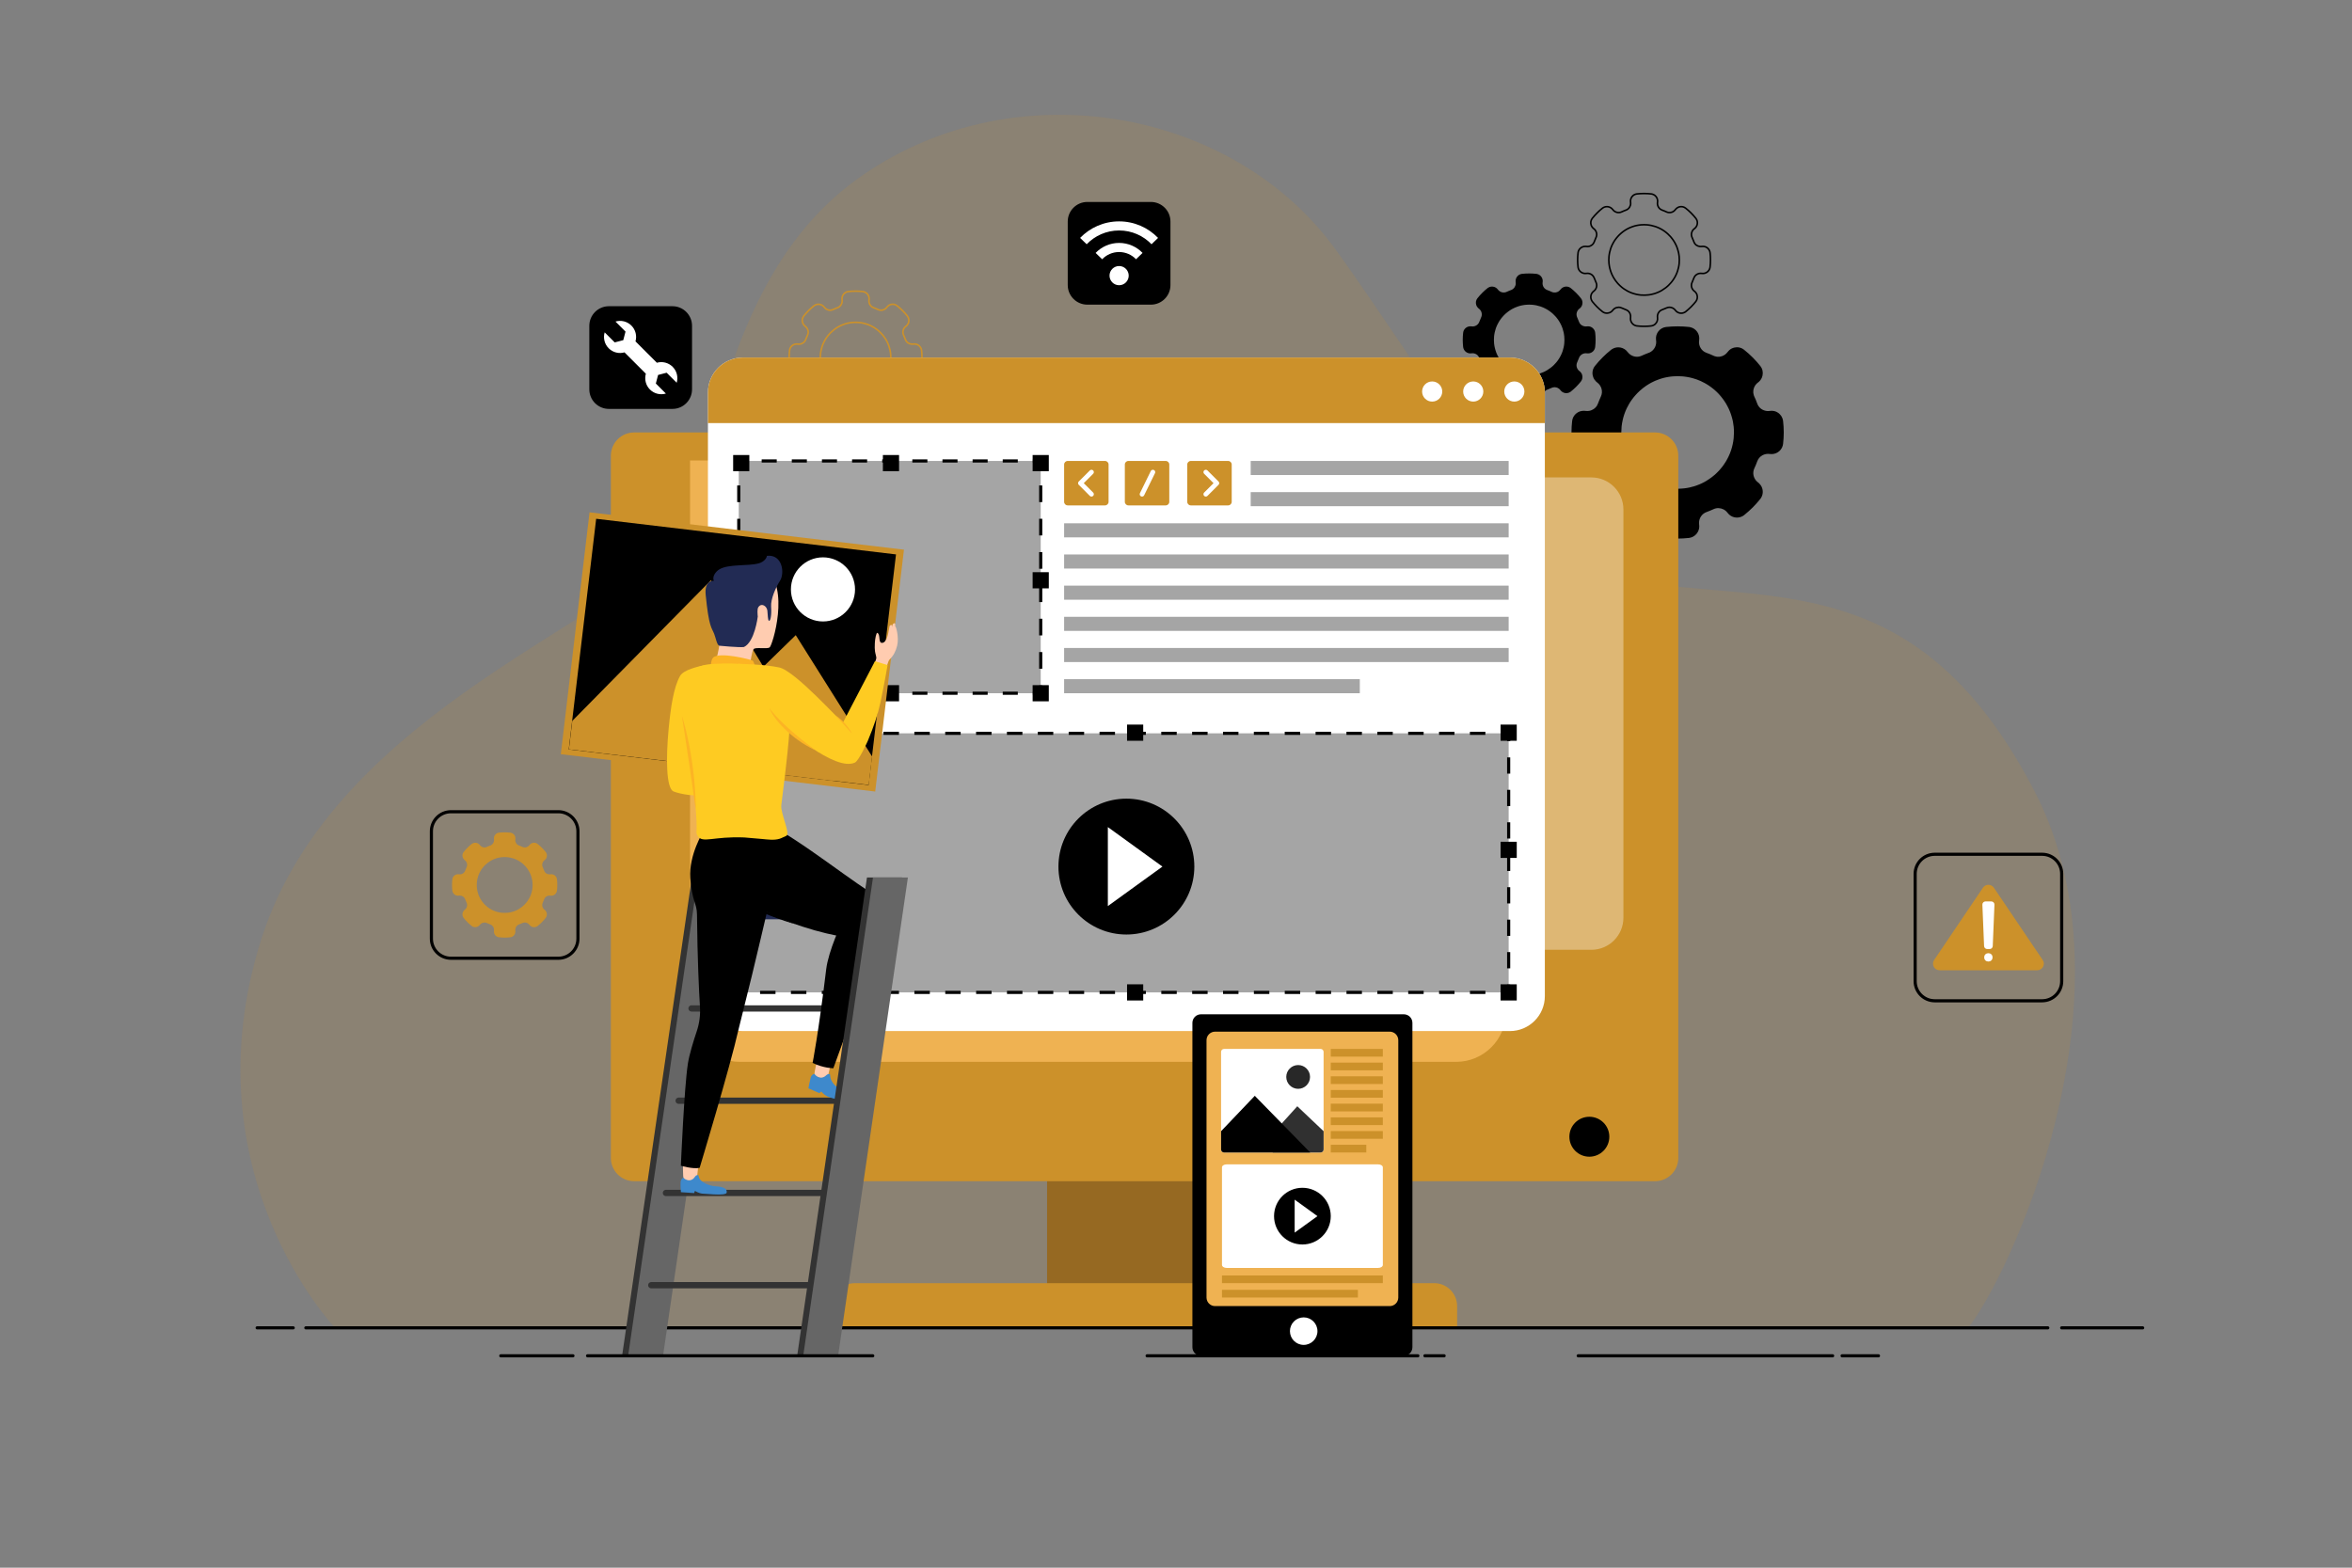 <?xml version="1.0" encoding="utf-8"?>
<!-- Generator: Adobe Illustrator 16.0.0, SVG Export Plug-In . SVG Version: 6.00 Build 0)  -->
<!DOCTYPE svg PUBLIC "-//W3C//DTD SVG 1.1//EN" "http://www.w3.org/Graphics/SVG/1.1/DTD/svg11.dtd">
<svg version="1.1" xmlns="http://www.w3.org/2000/svg" xmlns:xlink="http://www.w3.org/1999/xlink" x="0px" y="0px" width="750px"
	 height="500px" viewBox="0 0 750 500" enable-background="new 0 0 750 500" xml:space="preserve">
<rect x="0" y="0" width="750" height="500" fill="#808080" stroke="none"/>
<g id="BACKGROUND" display="none">
	<g display="inline">
		<rect fill="#FFFFFF" width="750" height="500"/>
	</g>
</g>
<g id="OBJECTS">
	<path opacity="0.15" fill="#CC912A" d="M106.75,423.393c0,0-47-49.247-23.5-123.625s118.997-102.844,131.999-128.111
		S231.108,87.89,272.952,57.39c49.085-35.778,119.896-23.373,152.798,22s62.577,102.567,104.789,107.284
		c42.211,4.716,84.211,0.057,118.211,65.636c34,65.58-8.5,156.08-21.5,171.58"/>
	<path d="M568.587,134.297c-0.04-0.36-0.13-0.69-0.26-1.01c-0.011-0.01-0.011-0.01-0.011-0.01c-0.09-0.21-0.189-0.4-0.3-0.58
		c-0.12-0.19-0.26-0.36-0.42-0.52c-0.08-0.08-0.149-0.16-0.229-0.23c-0.08-0.08-0.16-0.15-0.25-0.21c-0.011,0-0.011,0-0.011,0
		c-0.109-0.08-0.229-0.16-0.35-0.23c-0.27-0.17-0.56-0.29-0.86-0.36c-0.1-0.03-0.199-0.05-0.31-0.07c-0.39-0.07-0.79-0.08-1.2-0.02
		l-0.08,0.01c-0.279,0.04-0.569,0.04-0.84,0.021c-0.68-0.06-1.32-0.3-1.86-0.68c-0.09-0.06-0.18-0.13-0.26-0.21
		c-0.1-0.08-0.189-0.17-0.27-0.26c-0.13-0.14-0.25-0.29-0.351-0.45c-0.09-0.15-0.18-0.31-0.26-0.47c-0.04-0.09-0.08-0.18-0.11-0.27
		c-0.029-0.08-0.06-0.15-0.09-0.23c-0.25-0.69-0.529-1.37-0.85-2.04c-0.01-0.01-0.01-0.03-0.021-0.04c-0.06-0.12-0.1-0.24-0.14-0.36
		c-0.17-0.5-0.22-1.02-0.16-1.53c0,0,0,0,0-0.01c0.061-0.41,0.181-0.82,0.36-1.2c0.18-0.38,0.439-0.73,0.76-1.03
		c0.11-0.1,0.22-0.2,0.34-0.29l0.07-0.05c0.11-0.08,0.21-0.17,0.31-0.26c0.29-0.27,0.53-0.58,0.71-0.91
		c0.091-0.16,0.16-0.33,0.23-0.5v-0.01c0.06-0.17,0.11-0.35,0.15-0.52c0.229-1.03,0.01-2.14-0.7-3.03
		c-0.75-0.95-1.57-1.86-2.44-2.74c-0.88-0.88-1.8-1.7-2.75-2.45c-0.91-0.73-2.06-0.94-3.109-0.69c-0.141,0.04-0.271,0.08-0.4,0.12
		c-0.521,0.18-1.01,0.49-1.41,0.92c-0.1,0.1-0.2,0.22-0.29,0.34l-0.07,0.08c-0.439,0.59-1.029,1.021-1.689,1.26
		c-0.24,0.09-0.49,0.15-0.75,0.19c-0.03,0.01-0.07,0.01-0.101,0.01c-0.06,0.01-0.13,0.02-0.199,0.01
		c-0.261,0.02-0.511,0.01-0.761-0.03c-0.189-0.02-0.38-0.07-0.56-0.14c-0.12-0.04-0.24-0.08-0.36-0.14
		c-0.159-0.07-0.31-0.15-0.47-0.21c-0.22-0.11-0.45-0.21-0.68-0.3c-0.391-0.16-0.771-0.31-1.17-0.45
		c-0.011-0.01-0.021-0.01-0.04-0.02c-1.5-0.56-2.41-2.08-2.3-3.66l0.01-0.05l0.04-0.29v-0.03c0.27-1.91-0.971-3.68-2.79-4.1
		c-0.13-0.04-0.271-0.06-0.41-0.08c-1.21-0.13-2.43-0.2-3.67-0.2c-1.25,0-2.47,0.07-3.68,0.2c-1.98,0.23-3.4,2.02-3.221,3.98
		c0.01,0.09,0.021,0.18,0.03,0.27c0.03,0.18,0.04,0.36,0.04,0.54c0,1.41-0.8,2.72-2.08,3.33c-0.1,0.04-0.2,0.08-0.3,0.12
		c-0.38,0.14-0.76,0.29-1.13,0.44c-0.311,0.13-0.601,0.26-0.9,0.39c-0.07,0.03-0.15,0.07-0.22,0.1c-1.57,0.74-3.44,0.22-4.47-1.17
		l-0.021-0.02c-1.16-1.56-3.33-1.95-4.95-0.92c-0.109,0.07-0.22,0.15-0.33,0.23c-0.93,0.74-1.84,1.55-2.699,2.42
		c-0.87,0.86-1.681,1.77-2.421,2.7c-0.79,0.99-0.989,2.25-0.64,3.36c0.09,0.34,0.24,0.67,0.44,0.97c0.159,0.24,0.34,0.46,0.54,0.66
		c0.109,0.1,0.229,0.2,0.35,0.29l0.02,0.02c1.391,1.03,1.91,2.9,1.171,4.47c-0.341,0.74-0.65,1.49-0.931,2.25
		c-0.16,0.46-0.42,0.86-0.729,1.21c-0.19,0.19-0.4,0.37-0.62,0.53c-0.23,0.15-0.48,0.28-0.73,0.38c-0.17,0.07-0.35,0.13-0.529,0.17
		c-0.45,0.1-0.91,0.12-1.381,0.05c-0.18-0.03-0.359-0.04-0.539-0.04c-0.23,0-0.461,0.02-0.681,0.06c-1.569,0.28-2.85,1.55-3.03,3.22
		c-0.13,1.19-0.21,2.4-0.21,3.63c0,1.22,0.08,2.43,0.21,3.62c0.19,1.67,1.471,2.95,3.03,3.22c0.391,0.07,0.8,0.08,1.22,0.02
		c0.181-0.03,0.36-0.04,0.54-0.04c0.761,0,1.49,0.23,2.101,0.64c0.149,0.11,0.3,0.22,0.43,0.35c0.4,0.37,0.72,0.84,0.92,1.39
		c0.28,0.76,0.59,1.51,0.931,2.25c0.68,1.43,0.3,3.12-0.83,4.19c-0.11,0.1-0.221,0.19-0.341,0.28v0.01l-0.02,0.01
		c-0.12,0.09-0.24,0.19-0.35,0.29c-0.2,0.2-0.381,0.42-0.54,0.66c-0.2,0.3-0.351,0.63-0.44,0.97c-0.03,0.11-0.05,0.22-0.07,0.33
		c-0.02,0.11-0.04,0.22-0.05,0.33c-0.02,0.12-0.03,0.24-0.03,0.37c0,0.01,0,0.01,0,0.021c0,0.04,0.011,0.07,0.011,0.11
		c0.01,0.17,0.02,0.35,0.05,0.52c0.03,0.17,0.08,0.33,0.13,0.5c0.01,0.02,0.01,0.04,0.01,0.05c0,0.02,0.011,0.04,0.021,0.05
		c0.02,0.06,0.04,0.11,0.06,0.17c0.05,0.12,0.11,0.24,0.17,0.36c0.011,0.02,0.03,0.04,0.04,0.06s0.03,0.05,0.04,0.07
		c0.08,0.15,0.16,0.29,0.26,0.42c0.74,0.93,1.551,1.84,2.421,2.71c0.859,0.86,1.76,1.66,2.699,2.41c0.771,0.62,1.721,0.87,2.63,0.78
		c0.32-0.03,0.631-0.1,0.931-0.209c0.67-0.23,1.27-0.66,1.729-1.271l0.29-0.34c0.41-0.43,0.9-0.75,1.44-0.95l1.26-0.22
		c0.51,0,1.021,0.11,1.5,0.33c0.73,0.35,1.48,0.66,2.23,0.93c0.729,0.26,1.329,0.75,1.75,1.36c0.149,0.22,0.279,0.47,0.38,0.73
		c0.229,0.59,0.319,1.25,0.22,1.91v0.021c-0.28,1.94,0.99,3.75,2.86,4.15c0.01,0.01,0.02,0.01,0.029,0.01
		c0.11,0.03,0.23,0.05,0.351,0.06c1.189,0.14,2.399,0.21,3.63,0.21c1.22,0,2.42-0.07,3.609-0.2c0.891-0.11,1.671-0.51,2.24-1.12
		c0.23-0.24,0.431-0.51,0.59-0.8c0.08-0.14,0.15-0.29,0.21-0.45c0.221-0.58,0.311-1.22,0.21-1.88c-0.029-0.18-0.039-0.36-0.039-0.54
		c0-1.53,0.92-2.93,2.38-3.46c0.76-0.27,1.5-0.58,2.239-0.92l0.011-0.01c1.029-0.48,2.18-0.42,3.149,0.06
		c0.25,0.13,0.5,0.29,0.721,0.47c0.119,0.1,0.229,0.2,0.319,0.31c0.11,0.1,0.2,0.21,0.29,0.33l0.01,0.02
		c1.17,1.57,3.32,1.95,4.94,0.94c0.12-0.07,0.229-0.15,0.34-0.24c0.93-0.75,1.84-1.56,2.71-2.42c0.86-0.87,1.67-1.78,2.42-2.71
		c0.79-1,0.98-2.26,0.63-3.38c-0.05-0.16-0.109-0.32-0.18-0.48s-0.16-0.32-0.26-0.47c-0.16-0.24-0.34-0.46-0.54-0.66
		c-0.11-0.1-0.23-0.2-0.351-0.29l-0.02-0.01v-0.01c-0.12-0.09-0.23-0.18-0.34-0.28c-1.13-1.07-1.5-2.76-0.83-4.19
		c0.35-0.74,0.66-1.49,0.93-2.25c0.59-1.63,2.28-2.59,4-2.34c0.91,0.13,1.78-0.07,2.49-0.5c0.19-0.12,0.36-0.25,0.52-0.39
		c0.08-0.08,0.16-0.15,0.24-0.23c0.07-0.07,0.13-0.15,0.19-0.22c0.43-0.52,0.72-1.18,0.8-1.9c0.14-1.19,0.21-2.4,0.21-3.62
		C568.797,136.697,568.727,135.487,568.587,134.297z M552.827,139.757c-0.011,0.06-0.021,0.12-0.021,0.18
		c-0.04,0.3-0.08,0.59-0.12,0.88c-0.05,0.31-0.1,0.62-0.18,0.93c0,0.02-0.01,0.03-0.01,0.04c-0.13,0.6-0.29,1.19-0.48,1.77
		c-0.109,0.34-0.239,0.68-0.37,1.02c-0.119,0.3-0.25,0.6-0.39,0.89c-0.1,0.22-0.21,0.44-0.32,0.65c-0.29,0.58-0.62,1.15-1,1.7
		c-0.09,0.14-0.189,0.29-0.29,0.43c-0.029,0.06-0.08,0.13-0.14,0.19c-0.11,0.16-0.229,0.32-0.36,0.48c-0.14,0.2-0.3,0.39-0.47,0.58
		c-0.32,0.39-0.66,0.77-1.03,1.12c-0.149,0.16-0.31,0.31-0.47,0.46c-0.17,0.15-0.34,0.3-0.5,0.44c-0.24,0.2-0.479,0.4-0.729,0.6
		c-0.601,0.46-1.23,0.89-1.881,1.28c-0.199,0.12-0.409,0.24-0.609,0.35c-0.24,0.13-0.48,0.25-0.73,0.37
		c-0.229,0.11-0.46,0.22-0.699,0.32c-0.381,0.16-0.771,0.31-1.171,0.45c-0.22,0.08-0.439,0.16-0.67,0.22
		c-0.489,0.15-0.979,0.27-1.479,0.38c-0.24,0.06-0.49,0.11-0.74,0.14c-0.25,0.05-0.5,0.09-0.75,0.11c-1.25,0.15-2.52,0.18-3.78,0.08
		c-0.25-0.01-0.5-0.04-0.75-0.08c-0.25-0.02-0.5-0.06-0.75-0.11c-0.25-0.04-0.5-0.08-0.75-0.14c-0.85-0.19-1.699-0.43-2.529-0.74
		c-0.221-0.08-0.44-0.16-0.65-0.26c-0.02,0-0.05-0.02-0.08-0.03c-0.24-0.1-0.479-0.21-0.71-0.32c-0.02-0.01-0.05-0.02-0.08-0.04
		c-0.25-0.11-0.5-0.24-0.74-0.38c-0.51-0.27-1-0.57-1.479-0.9c-0.021,0-0.03-0.01-0.04-0.02c-0.23-0.15-0.45-0.31-0.67-0.48
		c-0.2-0.15-0.4-0.3-0.59-0.46c-0.28-0.23-0.54-0.46-0.801-0.7c-0.26-0.23-0.51-0.48-0.75-0.73c-0.21-0.21-0.409-0.43-0.6-0.65
		c-0.71-0.8-1.33-1.65-1.87-2.54c-0.149-0.25-0.3-0.49-0.43-0.75c-0.16-0.28-0.311-0.57-0.44-0.87c-0.08-0.17-0.16-0.33-0.229-0.5
		c-0.05-0.11-0.101-0.21-0.141-0.33c-0.06-0.14-0.119-0.29-0.18-0.44c-0.07-0.19-0.14-0.38-0.2-0.58
		c-0.029-0.07-0.06-0.15-0.08-0.23c-0.08-0.24-0.159-0.48-0.22-0.73c-0.11-0.36-0.2-0.73-0.28-1.1c-0.05-0.22-0.09-0.45-0.13-0.67
		c-0.069-0.42-0.13-0.84-0.18-1.27c-0.06-0.61-0.09-1.23-0.09-1.84c0,0,0-0.01,0-0.03c0-0.6,0.03-1.21,0.09-1.81
		c0.01-0.06,0.01-0.12,0.02-0.18c0.03-0.29,0.07-0.59,0.12-0.88c0.051-0.31,0.101-0.62,0.181-0.93c0-0.01,0-0.03,0.01-0.04
		c0.13-0.6,0.29-1.19,0.479-1.77c0.08-0.24,0.17-0.49,0.261-0.73c0.069-0.18,0.14-0.37,0.22-0.55c0.05-0.12,0.1-0.25,0.16-0.37
		c0.069-0.16,0.14-0.32,0.22-0.48c0.22-0.46,0.45-0.9,0.72-1.34c0.13-0.21,0.25-0.41,0.38-0.62c0.011-0.02,0.021-0.04,0.04-0.06
		c0.141-0.2,0.271-0.4,0.41-0.59c0.181-0.26,0.37-0.51,0.57-0.76c0.2-0.24,0.4-0.49,0.61-0.72c0.21-0.24,0.42-0.47,0.64-0.7
		c1.11-1.12,2.36-2.11,3.72-2.92c0.22-0.12,0.44-0.25,0.66-0.37s0.45-0.23,0.68-0.34c0.21-0.11,0.431-0.21,0.65-0.3
		c0.42-0.19,0.84-0.35,1.27-0.49c0.2-0.08,0.4-0.14,0.61-0.2c0.25-0.07,0.49-0.14,0.74-0.21s0.49-0.13,0.74-0.17
		c0.25-0.06,0.489-0.11,0.739-0.14c0.25-0.05,0.5-0.09,0.75-0.11c0.25-0.03,0.5-0.06,0.761-0.08c1-0.08,2.01-0.08,3.02,0
		c0.25,0.01,0.5,0.04,0.75,0.08c0.25,0.02,0.5,0.06,0.75,0.11c0.25,0.03,0.5,0.08,0.75,0.14c0.62,0.13,1.23,0.29,1.84,0.5
		c0.17,0.05,0.33,0.1,0.5,0.16c0.84,0.3,1.66,0.67,2.46,1.11c0.261,0.14,0.511,0.28,0.75,0.43c0.24,0.14,0.48,0.29,0.71,0.45
		c0.23,0.16,0.46,0.32,0.681,0.49c0.029,0.02,0.069,0.05,0.1,0.07c0.22,0.17,0.44,0.34,0.66,0.52c0.21,0.17,0.42,0.35,0.62,0.54
		c0.46,0.41,0.88,0.84,1.27,1.28c0.17,0.18,0.32,0.35,0.471,0.54c0.26,0.31,0.51,0.62,0.729,0.95c0.12,0.16,0.23,0.32,0.34,0.48
		c0.391,0.56,0.73,1.14,1.03,1.74c0.13,0.23,0.25,0.47,0.36,0.71c0.02,0.05,0.04,0.09,0.06,0.13c0.12,0.25,0.23,0.51,0.33,0.77
		c0.02,0.04,0.03,0.08,0.05,0.12c0.09,0.22,0.17,0.44,0.24,0.67c0.05,0.12,0.09,0.26,0.13,0.39c0.19,0.58,0.35,1.17,0.48,1.76
		c0.029,0.18,0.069,0.35,0.1,0.53c0.08,0.46,0.15,0.92,0.2,1.38c0.06,0.61,0.09,1.22,0.09,1.84
		C552.917,138.537,552.887,139.147,552.827,139.757z"/>
	<path d="M508.673,106.128c-0.025-0.225-0.081-0.432-0.163-0.632c-0.006-0.006-0.006-0.006-0.006-0.006
		c-0.057-0.132-0.119-0.25-0.188-0.363c-0.075-0.119-0.163-0.225-0.264-0.326c-0.05-0.05-0.094-0.1-0.144-0.144
		c-0.05-0.05-0.101-0.094-0.156-0.132c-0.007,0-0.007,0-0.007,0c-0.068-0.05-0.144-0.1-0.219-0.144
		c-0.169-0.106-0.351-0.182-0.538-0.226c-0.063-0.019-0.125-0.031-0.194-0.044c-0.244-0.043-0.494-0.05-0.751-0.012l-0.05,0.006
		c-0.176,0.025-0.357,0.025-0.526,0.012c-0.426-0.038-0.826-0.188-1.164-0.426c-0.057-0.037-0.112-0.081-0.163-0.131
		c-0.063-0.05-0.118-0.106-0.169-0.163c-0.081-0.088-0.156-0.182-0.219-0.282c-0.057-0.094-0.112-0.194-0.163-0.294
		c-0.024-0.057-0.05-0.113-0.068-0.169c-0.019-0.05-0.038-0.094-0.057-0.144c-0.156-0.432-0.332-0.858-0.532-1.277
		c-0.006-0.006-0.006-0.019-0.012-0.025c-0.038-0.075-0.063-0.15-0.088-0.225c-0.106-0.313-0.138-0.639-0.101-0.958c0,0,0,0,0-0.006
		c0.038-0.257,0.113-0.514,0.226-0.751s0.275-0.457,0.476-0.645c0.069-0.063,0.138-0.125,0.213-0.182l0.044-0.031
		c0.068-0.05,0.132-0.106,0.194-0.163c0.181-0.169,0.331-0.363,0.444-0.57c0.056-0.1,0.1-0.207,0.144-0.313v-0.006
		c0.038-0.106,0.069-0.219,0.094-0.325c0.145-0.645,0.007-1.339-0.438-1.896c-0.47-0.595-0.983-1.165-1.527-1.715
		c-0.551-0.551-1.127-1.064-1.722-1.534c-0.569-0.457-1.289-0.588-1.946-0.432c-0.088,0.025-0.169,0.05-0.251,0.075
		c-0.325,0.113-0.632,0.307-0.882,0.576c-0.063,0.063-0.126,0.138-0.182,0.213l-0.044,0.05c-0.275,0.37-0.646,0.639-1.058,0.789
		c-0.15,0.056-0.308,0.094-0.47,0.119c-0.02,0.006-0.044,0.006-0.063,0.006c-0.038,0.006-0.082,0.013-0.126,0.006
		c-0.162,0.013-0.318,0.006-0.476-0.019c-0.118-0.012-0.237-0.043-0.351-0.087c-0.074-0.025-0.149-0.05-0.225-0.088
		c-0.101-0.043-0.194-0.094-0.295-0.131c-0.138-0.069-0.281-0.131-0.426-0.188c-0.243-0.101-0.481-0.194-0.731-0.282
		c-0.007-0.006-0.013-0.006-0.025-0.013c-0.938-0.351-1.509-1.302-1.439-2.291l0.006-0.031l0.025-0.182V89.96
		c0.169-1.195-0.607-2.303-1.746-2.566c-0.082-0.025-0.17-0.038-0.257-0.05c-0.758-0.082-1.521-0.125-2.298-0.125
		c-0.782,0-1.546,0.044-2.303,0.125c-1.239,0.144-2.129,1.264-2.016,2.491c0.006,0.056,0.013,0.112,0.019,0.169
		c0.019,0.112,0.025,0.225,0.025,0.338c0,0.882-0.501,1.703-1.303,2.084c-0.063,0.025-0.125,0.05-0.188,0.075
		c-0.237,0.088-0.476,0.182-0.707,0.276c-0.194,0.081-0.376,0.163-0.563,0.244c-0.044,0.019-0.094,0.043-0.138,0.063
		c-0.982,0.463-2.153,0.138-2.798-0.732l-0.013-0.013c-0.727-0.976-2.084-1.221-3.099-0.576c-0.068,0.044-0.138,0.094-0.206,0.144
		c-0.582,0.463-1.152,0.97-1.69,1.515c-0.545,0.538-1.052,1.108-1.515,1.69c-0.494,0.62-0.62,1.409-0.4,2.104
		c0.056,0.212,0.15,0.419,0.275,0.607c0.1,0.15,0.213,0.288,0.338,0.413c0.068,0.063,0.144,0.125,0.219,0.182l0.013,0.012
		c0.87,0.645,1.195,1.815,0.732,2.798c-0.213,0.463-0.407,0.933-0.582,1.408c-0.101,0.288-0.263,0.539-0.457,0.757
		c-0.119,0.119-0.25,0.231-0.388,0.332c-0.145,0.094-0.301,0.175-0.457,0.238c-0.106,0.043-0.22,0.081-0.332,0.106
		c-0.281,0.063-0.569,0.075-0.863,0.031c-0.113-0.019-0.226-0.025-0.339-0.025c-0.144,0-0.288,0.013-0.425,0.038
		c-0.983,0.175-1.784,0.97-1.897,2.016c-0.081,0.745-0.131,1.502-0.131,2.272c0,0.764,0.05,1.521,0.131,2.266
		c0.119,1.045,0.921,1.847,1.897,2.016c0.244,0.044,0.5,0.05,0.764,0.013c0.112-0.019,0.225-0.025,0.338-0.025
		c0.476,0,0.933,0.144,1.314,0.401c0.094,0.069,0.188,0.138,0.269,0.219c0.251,0.232,0.451,0.526,0.576,0.87
		c0.175,0.476,0.369,0.945,0.582,1.409c0.426,0.895,0.188,1.953-0.52,2.623c-0.069,0.063-0.138,0.119-0.213,0.175v0.006
		l-0.013,0.006c-0.075,0.057-0.15,0.119-0.219,0.182c-0.125,0.125-0.238,0.263-0.338,0.413c-0.125,0.188-0.22,0.395-0.275,0.607
		c-0.019,0.069-0.031,0.138-0.044,0.207s-0.025,0.138-0.031,0.207c-0.013,0.075-0.019,0.15-0.019,0.231c0,0.006,0,0.006,0,0.013
		c0,0.025,0.006,0.044,0.006,0.069c0.007,0.106,0.013,0.219,0.031,0.325s0.05,0.207,0.081,0.313
		c0.007,0.013,0.007,0.025,0.007,0.031c0,0.013,0.006,0.025,0.013,0.032c0.012,0.038,0.024,0.069,0.037,0.106
		c0.031,0.075,0.069,0.15,0.106,0.226c0.007,0.013,0.019,0.025,0.025,0.038c0.006,0.012,0.019,0.031,0.024,0.044
		c0.051,0.094,0.101,0.181,0.163,0.263c0.463,0.582,0.97,1.152,1.515,1.696c0.538,0.538,1.102,1.039,1.69,1.508
		c0.481,0.388,1.076,0.545,1.646,0.488c0.2-0.019,0.394-0.063,0.582-0.131c0.419-0.144,0.795-0.413,1.082-0.795l0.182-0.213
		c0.257-0.269,0.563-0.469,0.901-0.595l0.789-0.138c0.319,0,0.639,0.069,0.938,0.207c0.457,0.219,0.927,0.413,1.396,0.582
		c0.457,0.163,0.832,0.469,1.095,0.851c0.095,0.138,0.176,0.294,0.238,0.457c0.144,0.369,0.2,0.782,0.138,1.195v0.013
		c-0.175,1.214,0.619,2.347,1.79,2.598c0.007,0.006,0.013,0.006,0.019,0.006c0.069,0.019,0.145,0.031,0.22,0.038
		c0.744,0.087,1.502,0.131,2.271,0.131c0.764,0,1.515-0.044,2.26-0.125c0.558-0.069,1.046-0.319,1.402-0.701
		c0.144-0.15,0.27-0.319,0.369-0.501c0.05-0.087,0.094-0.181,0.132-0.282c0.138-0.363,0.193-0.764,0.131-1.177
		c-0.019-0.112-0.024-0.225-0.024-0.338c0-0.958,0.575-1.834,1.489-2.166c0.476-0.169,0.939-0.363,1.402-0.576l0.006-0.006
		c0.646-0.301,1.365-0.263,1.972,0.037c0.157,0.082,0.313,0.182,0.451,0.294c0.075,0.063,0.144,0.125,0.2,0.194
		c0.069,0.063,0.125,0.131,0.182,0.207l0.006,0.013c0.732,0.983,2.078,1.221,3.093,0.588c0.075-0.044,0.144-0.094,0.213-0.15
		c0.582-0.469,1.151-0.977,1.696-1.515c0.538-0.544,1.045-1.114,1.515-1.696c0.494-0.626,0.613-1.415,0.395-2.116
		c-0.032-0.1-0.069-0.2-0.113-0.3s-0.1-0.2-0.162-0.294c-0.101-0.15-0.213-0.288-0.339-0.413c-0.068-0.063-0.144-0.125-0.219-0.182
		l-0.013-0.006v-0.006c-0.075-0.057-0.144-0.113-0.213-0.175c-0.707-0.67-0.938-1.728-0.52-2.623
		c0.22-0.463,0.413-0.933,0.582-1.409c0.37-1.02,1.428-1.621,2.504-1.464c0.57,0.081,1.114-0.044,1.559-0.313
		c0.119-0.075,0.226-0.157,0.326-0.244c0.05-0.05,0.1-0.094,0.149-0.144c0.044-0.044,0.082-0.094,0.119-0.138
		c0.27-0.326,0.451-0.739,0.501-1.189c0.088-0.745,0.132-1.502,0.132-2.266C508.805,107.631,508.761,106.874,508.673,106.128z
		 M498.808,109.546c-0.006,0.038-0.012,0.075-0.012,0.113c-0.025,0.188-0.051,0.37-0.075,0.551
		c-0.031,0.194-0.063,0.388-0.113,0.582c0,0.013-0.006,0.019-0.006,0.025c-0.081,0.375-0.182,0.745-0.301,1.108
		c-0.068,0.213-0.15,0.425-0.231,0.638c-0.075,0.188-0.156,0.375-0.244,0.557c-0.063,0.138-0.131,0.275-0.2,0.407
		c-0.182,0.363-0.388,0.72-0.626,1.064c-0.057,0.087-0.119,0.181-0.182,0.269c-0.019,0.038-0.05,0.082-0.088,0.119
		c-0.068,0.1-0.144,0.2-0.225,0.3c-0.088,0.125-0.188,0.244-0.295,0.363c-0.2,0.244-0.413,0.482-0.645,0.701
		c-0.094,0.1-0.194,0.194-0.294,0.288c-0.106,0.094-0.213,0.188-0.313,0.275c-0.15,0.125-0.301,0.25-0.457,0.375
		c-0.376,0.288-0.771,0.557-1.177,0.801c-0.126,0.075-0.257,0.15-0.382,0.219c-0.15,0.081-0.301,0.156-0.457,0.231
		c-0.145,0.069-0.288,0.138-0.438,0.2c-0.238,0.1-0.482,0.194-0.732,0.282c-0.138,0.05-0.275,0.1-0.419,0.138
		c-0.307,0.094-0.614,0.169-0.927,0.238c-0.15,0.038-0.307,0.069-0.463,0.088c-0.157,0.031-0.313,0.056-0.47,0.069
		c-0.782,0.094-1.577,0.112-2.366,0.05c-0.156-0.006-0.313-0.025-0.47-0.05c-0.156-0.013-0.313-0.038-0.469-0.069
		c-0.157-0.025-0.313-0.05-0.47-0.088c-0.532-0.119-1.064-0.269-1.584-0.463c-0.138-0.05-0.275-0.101-0.406-0.163
		c-0.013,0-0.031-0.012-0.051-0.019c-0.149-0.063-0.3-0.131-0.444-0.2c-0.012-0.006-0.031-0.013-0.05-0.025
		c-0.156-0.069-0.313-0.15-0.463-0.238c-0.319-0.169-0.626-0.356-0.927-0.563c-0.013,0-0.019-0.006-0.024-0.012
		c-0.145-0.094-0.282-0.194-0.42-0.301c-0.125-0.094-0.25-0.188-0.369-0.288c-0.176-0.144-0.338-0.288-0.501-0.438
		c-0.163-0.144-0.319-0.3-0.47-0.457c-0.131-0.132-0.256-0.27-0.375-0.407c-0.444-0.5-0.833-1.033-1.171-1.59
		c-0.094-0.156-0.188-0.307-0.269-0.469c-0.101-0.175-0.194-0.357-0.275-0.545c-0.051-0.106-0.101-0.206-0.145-0.313
		c-0.031-0.069-0.063-0.132-0.088-0.207c-0.037-0.088-0.074-0.182-0.112-0.275c-0.044-0.119-0.088-0.238-0.125-0.363
		c-0.019-0.044-0.038-0.094-0.05-0.144c-0.051-0.15-0.101-0.3-0.138-0.457c-0.069-0.225-0.126-0.457-0.176-0.688
		c-0.031-0.138-0.057-0.282-0.081-0.419c-0.044-0.263-0.082-0.526-0.113-0.795c-0.037-0.382-0.056-0.77-0.056-1.152
		c0,0,0-0.006,0-0.019c0-0.375,0.019-0.757,0.056-1.133c0.007-0.038,0.007-0.075,0.013-0.113c0.019-0.182,0.044-0.369,0.075-0.551
		c0.031-0.194,0.063-0.388,0.112-0.582c0-0.006,0-0.019,0.007-0.025c0.081-0.376,0.182-0.745,0.301-1.108
		c0.05-0.15,0.106-0.307,0.162-0.457c0.044-0.113,0.088-0.232,0.138-0.344c0.031-0.075,0.063-0.157,0.101-0.232
		c0.044-0.1,0.088-0.2,0.138-0.3c0.138-0.288,0.281-0.563,0.45-0.839c0.082-0.131,0.157-0.256,0.238-0.388
		c0.006-0.012,0.013-0.025,0.024-0.038c0.088-0.125,0.17-0.25,0.257-0.369c0.113-0.163,0.231-0.319,0.357-0.476
		c0.125-0.15,0.25-0.307,0.382-0.451c0.131-0.15,0.263-0.294,0.4-0.438c0.694-0.701,1.478-1.32,2.328-1.828
		c0.138-0.075,0.275-0.156,0.413-0.231s0.282-0.144,0.426-0.213c0.132-0.069,0.27-0.131,0.407-0.188
		c0.263-0.119,0.525-0.219,0.795-0.307c0.125-0.05,0.25-0.087,0.382-0.125c0.156-0.044,0.307-0.088,0.463-0.131
		c0.156-0.044,0.307-0.082,0.463-0.106c0.157-0.038,0.307-0.069,0.464-0.088c0.156-0.031,0.313-0.056,0.469-0.069
		c0.157-0.019,0.313-0.037,0.477-0.05c0.625-0.05,1.258-0.05,1.89,0c0.156,0.006,0.313,0.025,0.47,0.05
		c0.156,0.013,0.313,0.038,0.47,0.069c0.156,0.019,0.313,0.05,0.469,0.088c0.389,0.082,0.771,0.182,1.152,0.313
		c0.106,0.031,0.206,0.063,0.313,0.1c0.526,0.188,1.039,0.419,1.54,0.695c0.163,0.087,0.319,0.175,0.47,0.269
		c0.15,0.088,0.3,0.182,0.444,0.282c0.144,0.1,0.288,0.2,0.426,0.307c0.019,0.013,0.044,0.031,0.063,0.044
		c0.138,0.106,0.275,0.213,0.413,0.326c0.131,0.106,0.263,0.219,0.388,0.338c0.288,0.256,0.551,0.526,0.795,0.801
		c0.106,0.112,0.2,0.219,0.295,0.338c0.162,0.194,0.318,0.388,0.456,0.595c0.075,0.1,0.145,0.2,0.213,0.3
		c0.244,0.351,0.457,0.713,0.646,1.089c0.081,0.144,0.156,0.294,0.225,0.445c0.013,0.031,0.025,0.056,0.038,0.081
		c0.075,0.157,0.144,0.319,0.206,0.482c0.013,0.025,0.02,0.05,0.031,0.075c0.057,0.138,0.106,0.275,0.15,0.419
		c0.031,0.075,0.057,0.163,0.081,0.244c0.119,0.363,0.22,0.732,0.301,1.102c0.019,0.113,0.044,0.219,0.063,0.332
		c0.05,0.288,0.094,0.576,0.125,0.864c0.038,0.382,0.057,0.764,0.057,1.151C498.864,108.783,498.846,109.164,498.808,109.546z"/>
	<path fill="none" stroke="#000000" stroke-width="0.5" stroke-miterlimit="10" d="M545.312,80.633
		c-0.025-0.226-0.081-0.432-0.163-0.632c-0.006-0.006-0.006-0.006-0.006-0.006c-0.057-0.131-0.119-0.25-0.188-0.363
		c-0.075-0.119-0.163-0.226-0.264-0.326c-0.05-0.05-0.094-0.1-0.144-0.144c-0.05-0.05-0.1-0.094-0.156-0.131
		c-0.007,0-0.007,0-0.007,0c-0.068-0.05-0.144-0.1-0.219-0.144c-0.169-0.106-0.351-0.182-0.538-0.225
		c-0.063-0.019-0.125-0.032-0.194-0.044c-0.244-0.044-0.494-0.05-0.751-0.013l-0.05,0.006c-0.176,0.025-0.357,0.025-0.526,0.013
		c-0.425-0.038-0.826-0.188-1.164-0.426c-0.057-0.038-0.112-0.082-0.163-0.131c-0.063-0.05-0.118-0.106-0.169-0.163
		c-0.081-0.088-0.156-0.182-0.219-0.282c-0.057-0.094-0.112-0.194-0.162-0.294c-0.025-0.056-0.051-0.113-0.069-0.169
		c-0.019-0.05-0.037-0.094-0.057-0.144c-0.156-0.432-0.331-0.857-0.531-1.277c-0.007-0.006-0.007-0.019-0.013-0.025
		c-0.038-0.075-0.063-0.15-0.088-0.226c-0.106-0.313-0.138-0.638-0.101-0.958c0,0,0,0,0-0.006c0.038-0.257,0.113-0.513,0.226-0.751
		s0.275-0.457,0.476-0.645c0.069-0.063,0.138-0.125,0.213-0.181l0.044-0.031c0.069-0.05,0.132-0.106,0.194-0.163
		c0.182-0.169,0.331-0.363,0.444-0.569c0.056-0.1,0.1-0.207,0.144-0.313v-0.006c0.038-0.106,0.069-0.219,0.094-0.326
		c0.145-0.645,0.007-1.339-0.438-1.896c-0.47-0.595-0.983-1.164-1.527-1.715c-0.551-0.551-1.127-1.064-1.722-1.534
		c-0.569-0.457-1.289-0.588-1.946-0.432c-0.088,0.025-0.169,0.05-0.251,0.075c-0.325,0.113-0.632,0.307-0.882,0.576
		c-0.063,0.063-0.126,0.138-0.182,0.212l-0.044,0.05c-0.275,0.369-0.645,0.638-1.058,0.789c-0.15,0.057-0.307,0.094-0.47,0.119
		c-0.019,0.006-0.044,0.006-0.063,0.006c-0.038,0.006-0.082,0.013-0.125,0.006c-0.163,0.013-0.319,0.006-0.477-0.019
		c-0.118-0.013-0.237-0.044-0.35-0.088c-0.075-0.025-0.15-0.05-0.226-0.087c-0.101-0.044-0.194-0.094-0.295-0.131
		c-0.138-0.069-0.281-0.131-0.425-0.188c-0.244-0.1-0.482-0.194-0.732-0.282c-0.007-0.006-0.013-0.006-0.025-0.012
		c-0.938-0.351-1.509-1.302-1.439-2.291l0.006-0.031l0.025-0.182v-0.019c0.169-1.196-0.607-2.304-1.746-2.566
		c-0.082-0.025-0.169-0.038-0.257-0.05c-0.758-0.082-1.521-0.125-2.298-0.125c-0.782,0-1.546,0.043-2.303,0.125
		c-1.239,0.144-2.128,1.265-2.016,2.491c0.006,0.056,0.013,0.113,0.019,0.169c0.019,0.113,0.025,0.226,0.025,0.338
		c0,0.883-0.501,1.703-1.303,2.084c-0.063,0.025-0.125,0.05-0.188,0.075c-0.237,0.088-0.476,0.182-0.707,0.275
		c-0.194,0.082-0.376,0.163-0.563,0.244c-0.044,0.019-0.094,0.044-0.138,0.063c-0.982,0.463-2.153,0.138-2.798-0.732l-0.013-0.013
		c-0.726-0.977-2.084-1.221-3.099-0.576c-0.068,0.044-0.138,0.094-0.206,0.144c-0.582,0.463-1.152,0.97-1.69,1.515
		c-0.544,0.538-1.052,1.108-1.515,1.69c-0.494,0.62-0.619,1.408-0.4,2.103c0.057,0.213,0.15,0.419,0.275,0.607
		c0.1,0.15,0.213,0.288,0.338,0.414c0.068,0.063,0.144,0.125,0.219,0.181l0.013,0.013c0.87,0.645,1.195,1.815,0.732,2.798
		c-0.213,0.463-0.407,0.933-0.582,1.409c-0.101,0.288-0.263,0.538-0.457,0.757c-0.119,0.119-0.25,0.231-0.388,0.332
		c-0.145,0.094-0.301,0.175-0.457,0.238c-0.106,0.044-0.22,0.082-0.332,0.106c-0.281,0.063-0.569,0.075-0.863,0.031
		c-0.113-0.019-0.226-0.025-0.339-0.025c-0.144,0-0.287,0.013-0.425,0.038c-0.983,0.175-1.784,0.97-1.896,2.016
		c-0.082,0.745-0.132,1.502-0.132,2.272c0,0.764,0.05,1.521,0.132,2.266c0.118,1.045,0.92,1.846,1.896,2.016
		c0.244,0.043,0.5,0.05,0.764,0.012c0.112-0.019,0.225-0.025,0.338-0.025c0.476,0,0.933,0.144,1.314,0.4
		c0.094,0.069,0.188,0.138,0.269,0.219c0.251,0.231,0.451,0.526,0.576,0.87c0.175,0.476,0.369,0.945,0.582,1.408
		c0.426,0.895,0.188,1.953-0.52,2.623c-0.068,0.063-0.138,0.119-0.213,0.175v0.006l-0.013,0.006
		c-0.075,0.056-0.15,0.119-0.219,0.182c-0.125,0.125-0.238,0.263-0.338,0.413c-0.125,0.188-0.219,0.394-0.275,0.607
		c-0.019,0.069-0.031,0.138-0.044,0.207s-0.025,0.138-0.031,0.207c-0.013,0.075-0.019,0.15-0.019,0.232c0,0.006,0,0.006,0,0.012
		c0,0.025,0.006,0.044,0.006,0.069c0.007,0.106,0.013,0.219,0.031,0.326s0.05,0.207,0.082,0.313
		c0.006,0.013,0.006,0.025,0.006,0.031c0,0.013,0.006,0.025,0.013,0.031c0.013,0.038,0.024,0.069,0.037,0.106
		c0.031,0.075,0.069,0.15,0.106,0.225c0.007,0.013,0.019,0.025,0.025,0.038c0.006,0.013,0.019,0.032,0.024,0.044
		c0.051,0.094,0.101,0.182,0.163,0.263c0.463,0.582,0.971,1.151,1.515,1.696c0.538,0.538,1.102,1.039,1.69,1.508
		c0.481,0.388,1.076,0.544,1.646,0.488c0.2-0.019,0.394-0.063,0.582-0.131c0.419-0.144,0.795-0.413,1.082-0.795l0.182-0.213
		c0.257-0.269,0.563-0.47,0.901-0.595l0.789-0.138c0.319,0,0.639,0.069,0.938,0.207c0.457,0.219,0.927,0.413,1.396,0.582
		c0.457,0.163,0.832,0.47,1.096,0.852c0.094,0.138,0.175,0.294,0.237,0.457c0.144,0.369,0.2,0.782,0.138,1.195v0.013
		c-0.175,1.214,0.62,2.347,1.79,2.598c0.007,0.006,0.013,0.006,0.019,0.006c0.069,0.019,0.145,0.031,0.22,0.038
		c0.745,0.088,1.502,0.132,2.271,0.132c0.765,0,1.516-0.044,2.26-0.125c0.558-0.069,1.046-0.319,1.402-0.701
		c0.145-0.15,0.27-0.319,0.369-0.5c0.051-0.088,0.094-0.182,0.132-0.282c0.138-0.363,0.194-0.764,0.131-1.177
		c-0.019-0.113-0.024-0.226-0.024-0.338c0-0.958,0.576-1.834,1.489-2.166c0.476-0.169,0.939-0.363,1.402-0.576l0.007-0.006
		c0.645-0.3,1.364-0.263,1.972,0.038c0.156,0.082,0.313,0.182,0.45,0.294c0.075,0.063,0.144,0.125,0.2,0.194
		c0.069,0.063,0.125,0.131,0.182,0.207l0.006,0.013c0.732,0.982,2.078,1.22,3.093,0.588c0.075-0.044,0.144-0.094,0.213-0.15
		c0.582-0.47,1.151-0.977,1.696-1.515c0.538-0.545,1.045-1.114,1.515-1.696c0.494-0.626,0.613-1.415,0.395-2.116
		c-0.031-0.101-0.069-0.201-0.113-0.301s-0.1-0.2-0.162-0.294c-0.101-0.15-0.213-0.288-0.338-0.413
		c-0.069-0.063-0.145-0.125-0.22-0.182l-0.013-0.006V92.87c-0.074-0.056-0.144-0.112-0.213-0.175
		c-0.707-0.669-0.938-1.728-0.519-2.623c0.219-0.463,0.413-0.933,0.582-1.408c0.369-1.021,1.427-1.621,2.503-1.465
		c0.57,0.082,1.114-0.044,1.559-0.313c0.119-0.075,0.226-0.156,0.326-0.244c0.05-0.05,0.1-0.094,0.149-0.144
		c0.044-0.043,0.082-0.094,0.119-0.138c0.27-0.325,0.451-0.738,0.501-1.189c0.088-0.745,0.132-1.502,0.132-2.266
		C545.443,82.135,545.399,81.378,545.312,80.633z M535.447,84.051c-0.007,0.038-0.013,0.075-0.013,0.113
		c-0.025,0.188-0.051,0.369-0.075,0.551c-0.031,0.194-0.063,0.388-0.113,0.582c0,0.013-0.006,0.019-0.006,0.025
		c-0.081,0.375-0.182,0.745-0.301,1.108c-0.068,0.213-0.149,0.426-0.231,0.639c-0.075,0.188-0.156,0.375-0.244,0.557
		c-0.063,0.138-0.131,0.275-0.2,0.407c-0.182,0.363-0.388,0.72-0.626,1.064c-0.057,0.088-0.119,0.182-0.182,0.27
		c-0.019,0.038-0.05,0.081-0.087,0.119c-0.069,0.1-0.145,0.2-0.226,0.3c-0.088,0.125-0.188,0.244-0.294,0.363
		c-0.201,0.244-0.414,0.482-0.646,0.701c-0.094,0.1-0.193,0.194-0.294,0.288c-0.106,0.094-0.213,0.188-0.313,0.275
		c-0.15,0.125-0.301,0.25-0.457,0.375c-0.376,0.288-0.771,0.557-1.177,0.801c-0.126,0.075-0.257,0.15-0.382,0.219
		c-0.15,0.082-0.301,0.157-0.457,0.231c-0.145,0.069-0.288,0.138-0.438,0.201c-0.237,0.1-0.481,0.194-0.732,0.282
		c-0.138,0.05-0.275,0.1-0.419,0.138c-0.307,0.094-0.613,0.169-0.927,0.238c-0.15,0.038-0.307,0.069-0.463,0.087
		c-0.156,0.031-0.313,0.057-0.47,0.069c-0.782,0.094-1.577,0.113-2.366,0.05c-0.156-0.006-0.313-0.025-0.47-0.05
		c-0.156-0.012-0.313-0.038-0.469-0.069c-0.156-0.025-0.313-0.05-0.47-0.087c-0.532-0.119-1.064-0.269-1.584-0.463
		c-0.138-0.05-0.275-0.1-0.406-0.163c-0.013,0-0.031-0.013-0.05-0.019c-0.15-0.063-0.301-0.131-0.445-0.2
		c-0.012-0.006-0.031-0.013-0.05-0.025c-0.156-0.069-0.313-0.15-0.463-0.238c-0.319-0.169-0.626-0.357-0.927-0.563
		c-0.013,0-0.019-0.006-0.024-0.013c-0.145-0.094-0.282-0.194-0.42-0.3c-0.125-0.094-0.25-0.188-0.369-0.288
		c-0.175-0.144-0.338-0.288-0.501-0.438c-0.163-0.144-0.319-0.3-0.47-0.457c-0.131-0.131-0.256-0.269-0.375-0.407
		c-0.444-0.501-0.833-1.033-1.171-1.59c-0.094-0.157-0.188-0.307-0.269-0.47c-0.101-0.175-0.194-0.356-0.275-0.544
		c-0.051-0.106-0.101-0.207-0.145-0.313c-0.031-0.069-0.063-0.131-0.088-0.207c-0.037-0.087-0.074-0.182-0.112-0.275
		c-0.044-0.119-0.088-0.238-0.125-0.363c-0.019-0.044-0.038-0.094-0.05-0.144c-0.051-0.15-0.101-0.301-0.138-0.457
		c-0.069-0.226-0.126-0.457-0.176-0.688c-0.031-0.138-0.057-0.282-0.081-0.419c-0.044-0.263-0.081-0.526-0.112-0.795
		c-0.038-0.382-0.057-0.77-0.057-1.152c0,0,0-0.006,0-0.019c0-0.375,0.019-0.757,0.057-1.133c0.006-0.038,0.006-0.075,0.012-0.112
		c0.02-0.182,0.044-0.37,0.075-0.551c0.031-0.194,0.063-0.388,0.113-0.583c0-0.006,0-0.019,0.006-0.025
		c0.081-0.375,0.182-0.745,0.301-1.108c0.05-0.15,0.106-0.307,0.162-0.457c0.044-0.113,0.088-0.231,0.138-0.344
		c0.031-0.075,0.063-0.156,0.101-0.231c0.044-0.1,0.088-0.2,0.138-0.301c0.138-0.288,0.281-0.563,0.45-0.838
		c0.082-0.132,0.157-0.257,0.238-0.388c0.006-0.013,0.013-0.025,0.025-0.038c0.087-0.125,0.169-0.25,0.256-0.369
		c0.113-0.163,0.232-0.319,0.357-0.476c0.125-0.15,0.25-0.307,0.382-0.45c0.131-0.15,0.263-0.294,0.4-0.438
		c0.694-0.701,1.478-1.321,2.328-1.828c0.138-0.075,0.275-0.157,0.413-0.231c0.138-0.075,0.282-0.144,0.426-0.213
		c0.132-0.069,0.27-0.131,0.407-0.188c0.263-0.119,0.525-0.219,0.795-0.307c0.125-0.05,0.25-0.088,0.382-0.125
		c0.156-0.044,0.307-0.088,0.463-0.132c0.156-0.043,0.307-0.081,0.463-0.106c0.157-0.038,0.308-0.069,0.464-0.087
		c0.156-0.031,0.313-0.056,0.469-0.069c0.157-0.019,0.313-0.038,0.477-0.05c0.626-0.05,1.258-0.05,1.89,0
		c0.157,0.006,0.313,0.025,0.47,0.05c0.156,0.013,0.313,0.038,0.47,0.069c0.156,0.019,0.313,0.05,0.47,0.087
		c0.388,0.082,0.77,0.182,1.151,0.313c0.106,0.032,0.206,0.063,0.313,0.1c0.526,0.188,1.039,0.419,1.54,0.695
		c0.163,0.088,0.319,0.175,0.47,0.27c0.15,0.087,0.301,0.181,0.444,0.282c0.144,0.1,0.288,0.2,0.426,0.307
		c0.019,0.012,0.044,0.031,0.063,0.043c0.138,0.106,0.275,0.213,0.413,0.326c0.131,0.106,0.263,0.219,0.388,0.338
		c0.288,0.257,0.551,0.526,0.795,0.801c0.106,0.113,0.2,0.219,0.295,0.338c0.162,0.194,0.319,0.388,0.457,0.595
		c0.074,0.1,0.144,0.2,0.212,0.301c0.244,0.35,0.457,0.713,0.646,1.089c0.081,0.144,0.156,0.294,0.225,0.444
		c0.013,0.031,0.025,0.057,0.038,0.082c0.075,0.156,0.144,0.319,0.206,0.482c0.013,0.025,0.02,0.05,0.031,0.075
		c0.057,0.138,0.106,0.275,0.15,0.419c0.031,0.075,0.057,0.163,0.082,0.244c0.118,0.363,0.219,0.732,0.3,1.102
		c0.019,0.113,0.044,0.219,0.063,0.332c0.051,0.288,0.094,0.576,0.126,0.864c0.037,0.382,0.056,0.764,0.056,1.152
		C535.503,83.287,535.484,83.669,535.447,84.051z"/>
	<path fill="none" stroke="#CC912A" stroke-width="0.5" stroke-miterlimit="10" d="M293.872,111.769
		c-0.025-0.225-0.081-0.432-0.163-0.632c-0.006-0.006-0.006-0.006-0.006-0.006c-0.056-0.131-0.119-0.25-0.188-0.363
		c-0.075-0.119-0.163-0.225-0.263-0.325c-0.05-0.05-0.094-0.1-0.144-0.144c-0.05-0.05-0.1-0.094-0.156-0.131
		c-0.006,0-0.006,0-0.006,0c-0.069-0.05-0.144-0.1-0.219-0.144c-0.169-0.106-0.35-0.182-0.538-0.226
		c-0.063-0.019-0.125-0.031-0.194-0.043c-0.244-0.044-0.495-0.05-0.751-0.013l-0.05,0.006c-0.175,0.025-0.357,0.025-0.526,0.012
		c-0.426-0.038-0.826-0.188-1.164-0.425c-0.057-0.038-0.113-0.082-0.163-0.131c-0.063-0.05-0.119-0.106-0.169-0.163
		c-0.081-0.087-0.156-0.181-0.219-0.282c-0.056-0.094-0.112-0.194-0.163-0.294c-0.025-0.056-0.05-0.113-0.069-0.169
		c-0.019-0.05-0.038-0.094-0.056-0.144c-0.157-0.432-0.332-0.857-0.532-1.277c-0.006-0.006-0.006-0.019-0.012-0.025
		c-0.038-0.075-0.063-0.15-0.088-0.226c-0.106-0.313-0.138-0.639-0.1-0.958c0,0,0,0,0-0.006c0.038-0.257,0.113-0.513,0.226-0.751
		c0.112-0.238,0.275-0.457,0.476-0.645c0.069-0.063,0.138-0.125,0.213-0.182l0.043-0.031c0.069-0.05,0.132-0.106,0.194-0.163
		c0.181-0.169,0.332-0.363,0.444-0.57c0.056-0.1,0.1-0.207,0.144-0.313V103c0.038-0.106,0.069-0.219,0.094-0.326
		c0.144-0.645,0.006-1.339-0.438-1.896c-0.47-0.595-0.983-1.165-1.527-1.715c-0.551-0.551-1.127-1.064-1.722-1.533
		c-0.569-0.457-1.289-0.588-1.946-0.432c-0.088,0.025-0.169,0.05-0.25,0.075c-0.326,0.113-0.632,0.307-0.883,0.576
		c-0.063,0.063-0.125,0.138-0.181,0.213l-0.044,0.05c-0.275,0.369-0.645,0.638-1.058,0.789c-0.15,0.056-0.307,0.094-0.469,0.119
		c-0.019,0.006-0.044,0.006-0.063,0.006c-0.038,0.006-0.082,0.013-0.125,0.006c-0.163,0.013-0.319,0.006-0.476-0.019
		c-0.119-0.013-0.238-0.044-0.351-0.088c-0.075-0.025-0.15-0.05-0.225-0.087c-0.1-0.044-0.194-0.094-0.294-0.131
		c-0.138-0.069-0.282-0.132-0.425-0.188c-0.244-0.1-0.482-0.194-0.732-0.282c-0.006-0.006-0.013-0.006-0.025-0.012
		c-0.938-0.351-1.508-1.302-1.439-2.291l0.006-0.032l0.025-0.181v-0.019c0.169-1.195-0.607-2.303-1.746-2.566
		c-0.082-0.025-0.169-0.038-0.257-0.05c-0.757-0.082-1.521-0.125-2.297-0.125c-0.782,0-1.546,0.044-2.303,0.125
		c-1.239,0.144-2.128,1.264-2.016,2.491c0.006,0.056,0.012,0.113,0.019,0.169c0.019,0.113,0.025,0.226,0.025,0.338
		c0,0.883-0.501,1.703-1.302,2.084c-0.063,0.025-0.125,0.05-0.188,0.075c-0.238,0.087-0.476,0.182-0.708,0.275
		c-0.194,0.082-0.375,0.163-0.563,0.244c-0.043,0.019-0.094,0.044-0.138,0.063c-0.982,0.463-2.153,0.138-2.798-0.732l-0.013-0.012
		c-0.726-0.977-2.084-1.221-3.098-0.576c-0.069,0.044-0.138,0.094-0.207,0.144c-0.582,0.463-1.152,0.97-1.69,1.515
		c-0.545,0.539-1.052,1.108-1.515,1.69c-0.495,0.62-0.62,1.409-0.401,2.104c0.056,0.213,0.15,0.419,0.275,0.607
		c0.1,0.15,0.213,0.288,0.338,0.413c0.069,0.063,0.144,0.125,0.219,0.182l0.013,0.013c0.87,0.645,1.195,1.815,0.732,2.798
		c-0.213,0.463-0.407,0.933-0.583,1.408c-0.1,0.288-0.263,0.539-0.457,0.757c-0.119,0.119-0.25,0.232-0.388,0.332
		c-0.144,0.094-0.301,0.175-0.457,0.238c-0.106,0.044-0.219,0.082-0.332,0.106c-0.281,0.063-0.569,0.075-0.864,0.031
		c-0.112-0.019-0.225-0.025-0.338-0.025c-0.144,0-0.288,0.012-0.425,0.038c-0.983,0.175-1.784,0.97-1.897,2.015
		c-0.081,0.745-0.131,1.502-0.131,2.272c0,0.764,0.05,1.521,0.131,2.266c0.119,1.045,0.92,1.847,1.897,2.016
		c0.244,0.044,0.5,0.05,0.763,0.013c0.113-0.019,0.226-0.025,0.338-0.025c0.476,0,0.933,0.144,1.314,0.4
		c0.094,0.069,0.188,0.138,0.269,0.219c0.25,0.231,0.451,0.525,0.576,0.87c0.175,0.476,0.37,0.945,0.583,1.408
		c0.425,0.895,0.188,1.953-0.52,2.623c-0.068,0.063-0.138,0.119-0.212,0.175v0.006l-0.013,0.006
		c-0.075,0.056-0.15,0.119-0.219,0.181c-0.125,0.125-0.238,0.263-0.338,0.414c-0.125,0.188-0.219,0.394-0.275,0.607
		c-0.019,0.069-0.031,0.138-0.044,0.207c-0.012,0.069-0.025,0.138-0.031,0.207c-0.012,0.075-0.019,0.15-0.019,0.232
		c0,0.006,0,0.006,0,0.012c0,0.025,0.006,0.044,0.006,0.069c0.006,0.106,0.012,0.219,0.031,0.326
		c0.019,0.106,0.05,0.207,0.081,0.313c0.006,0.012,0.006,0.025,0.006,0.031c0,0.012,0.006,0.025,0.013,0.031
		c0.012,0.038,0.025,0.069,0.038,0.106c0.031,0.075,0.069,0.15,0.106,0.225c0.006,0.013,0.019,0.025,0.025,0.038
		c0.006,0.013,0.019,0.031,0.025,0.044c0.05,0.094,0.1,0.182,0.163,0.263c0.463,0.582,0.97,1.152,1.515,1.696
		c0.538,0.539,1.102,1.039,1.69,1.509c0.482,0.388,1.077,0.544,1.646,0.488c0.201-0.019,0.395-0.063,0.583-0.132
		c0.419-0.144,0.795-0.413,1.083-0.794l0.182-0.213c0.257-0.269,0.563-0.469,0.901-0.594l0.789-0.138
		c0.319,0,0.639,0.069,0.939,0.207c0.457,0.219,0.926,0.413,1.396,0.582c0.457,0.163,0.833,0.469,1.095,0.851
		c0.094,0.138,0.175,0.294,0.238,0.457c0.144,0.37,0.201,0.783,0.138,1.196v0.012c-0.175,1.214,0.62,2.348,1.791,2.598
		c0.006,0.006,0.012,0.006,0.019,0.006c0.069,0.019,0.144,0.031,0.219,0.038c0.745,0.088,1.502,0.131,2.272,0.131
		c0.764,0,1.515-0.043,2.26-0.125c0.557-0.069,1.045-0.319,1.402-0.701c0.144-0.15,0.27-0.319,0.37-0.5
		c0.05-0.088,0.094-0.182,0.131-0.282c0.138-0.363,0.194-0.764,0.131-1.177c-0.019-0.113-0.025-0.226-0.025-0.338
		c0-0.958,0.576-1.834,1.49-2.166c0.476-0.169,0.939-0.363,1.402-0.576l0.006-0.006c0.645-0.301,1.365-0.263,1.972,0.038
		c0.157,0.081,0.313,0.181,0.451,0.294c0.075,0.063,0.144,0.125,0.201,0.194c0.069,0.063,0.125,0.132,0.181,0.207l0.006,0.012
		c0.732,0.983,2.078,1.221,3.092,0.588c0.075-0.043,0.144-0.094,0.213-0.15c0.582-0.47,1.151-0.977,1.696-1.515
		c0.538-0.544,1.045-1.114,1.515-1.696c0.495-0.626,0.613-1.415,0.395-2.116c-0.031-0.1-0.069-0.2-0.113-0.3s-0.1-0.2-0.163-0.294
		c-0.101-0.15-0.213-0.288-0.338-0.414c-0.069-0.063-0.144-0.125-0.219-0.181l-0.013-0.006v-0.006
		c-0.075-0.056-0.144-0.113-0.213-0.175c-0.707-0.669-0.939-1.728-0.52-2.623c0.219-0.463,0.413-0.933,0.582-1.408
		c0.37-1.021,1.427-1.622,2.504-1.465c0.57,0.082,1.114-0.044,1.559-0.313c0.119-0.075,0.225-0.157,0.326-0.244
		c0.05-0.05,0.1-0.094,0.15-0.144c0.044-0.044,0.082-0.094,0.119-0.138c0.269-0.326,0.451-0.739,0.5-1.189
		c0.088-0.745,0.132-1.502,0.132-2.266C294.003,113.271,293.959,112.514,293.872,111.769z M284.007,115.187
		c-0.006,0.038-0.012,0.075-0.012,0.113c-0.025,0.188-0.05,0.369-0.075,0.551c-0.031,0.194-0.063,0.388-0.113,0.582
		c0,0.013-0.006,0.019-0.006,0.025c-0.081,0.375-0.181,0.745-0.3,1.108c-0.069,0.213-0.15,0.426-0.231,0.639
		c-0.075,0.188-0.157,0.375-0.244,0.557c-0.063,0.138-0.132,0.275-0.201,0.407c-0.181,0.363-0.388,0.72-0.625,1.064
		c-0.057,0.088-0.119,0.182-0.182,0.269c-0.019,0.038-0.05,0.082-0.088,0.119c-0.069,0.1-0.144,0.2-0.225,0.3
		c-0.088,0.125-0.188,0.244-0.294,0.363c-0.2,0.244-0.413,0.482-0.645,0.701c-0.094,0.101-0.194,0.194-0.294,0.288
		c-0.106,0.094-0.212,0.188-0.313,0.275c-0.15,0.125-0.301,0.25-0.457,0.375c-0.376,0.288-0.77,0.557-1.177,0.801
		c-0.125,0.075-0.257,0.15-0.382,0.219c-0.15,0.082-0.301,0.156-0.457,0.231c-0.144,0.069-0.288,0.138-0.438,0.2
		c-0.238,0.101-0.482,0.194-0.732,0.282c-0.138,0.05-0.275,0.1-0.419,0.138c-0.307,0.094-0.614,0.169-0.926,0.238
		c-0.15,0.037-0.307,0.068-0.463,0.087c-0.157,0.031-0.313,0.056-0.47,0.069c-0.782,0.094-1.577,0.113-2.366,0.05
		c-0.157-0.006-0.313-0.025-0.47-0.05c-0.156-0.013-0.313-0.038-0.469-0.069c-0.157-0.025-0.313-0.05-0.47-0.087
		c-0.532-0.119-1.064-0.27-1.583-0.463c-0.138-0.05-0.275-0.1-0.407-0.163c-0.013,0-0.031-0.012-0.05-0.019
		c-0.15-0.063-0.3-0.131-0.444-0.2c-0.013-0.006-0.031-0.013-0.05-0.025c-0.156-0.069-0.313-0.15-0.463-0.238
		c-0.319-0.169-0.626-0.356-0.926-0.563c-0.013,0-0.019-0.006-0.025-0.013c-0.144-0.094-0.281-0.194-0.419-0.3
		c-0.125-0.094-0.25-0.188-0.369-0.288c-0.175-0.144-0.338-0.288-0.5-0.438c-0.163-0.144-0.319-0.301-0.47-0.457
		c-0.131-0.131-0.256-0.269-0.375-0.407c-0.444-0.501-0.833-1.033-1.17-1.59c-0.094-0.156-0.188-0.307-0.269-0.469
		c-0.101-0.175-0.194-0.357-0.275-0.544c-0.05-0.106-0.101-0.207-0.144-0.313c-0.031-0.069-0.063-0.131-0.088-0.207
		c-0.038-0.088-0.075-0.182-0.113-0.275c-0.043-0.119-0.087-0.238-0.125-0.363c-0.019-0.043-0.038-0.094-0.05-0.144
		c-0.05-0.15-0.101-0.301-0.138-0.457c-0.069-0.226-0.125-0.457-0.175-0.688c-0.031-0.138-0.057-0.282-0.082-0.419
		c-0.044-0.263-0.082-0.526-0.113-0.795c-0.038-0.382-0.056-0.77-0.056-1.152c0,0,0-0.006,0-0.019c0-0.375,0.019-0.757,0.056-1.133
		c0.006-0.038,0.006-0.075,0.013-0.113c0.019-0.181,0.044-0.369,0.075-0.551c0.031-0.194,0.063-0.388,0.113-0.582
		c0-0.006,0-0.019,0.006-0.025c0.082-0.375,0.182-0.745,0.301-1.108c0.05-0.15,0.106-0.307,0.163-0.457
		c0.044-0.113,0.087-0.231,0.138-0.344c0.031-0.075,0.063-0.156,0.1-0.231c0.044-0.1,0.087-0.201,0.138-0.301
		c0.138-0.288,0.282-0.563,0.451-0.839c0.082-0.131,0.156-0.256,0.238-0.388c0.006-0.013,0.013-0.025,0.025-0.038
		c0.088-0.125,0.169-0.25,0.257-0.37c0.113-0.163,0.231-0.319,0.357-0.476c0.125-0.15,0.25-0.307,0.382-0.451
		c0.131-0.15,0.263-0.294,0.4-0.438c0.695-0.701,1.477-1.321,2.329-1.828c0.138-0.075,0.275-0.157,0.413-0.232
		c0.138-0.075,0.282-0.144,0.426-0.212c0.131-0.069,0.269-0.132,0.407-0.188c0.263-0.119,0.526-0.219,0.795-0.307
		c0.125-0.05,0.25-0.088,0.382-0.125c0.157-0.043,0.307-0.087,0.463-0.131c0.156-0.044,0.307-0.082,0.463-0.106
		c0.157-0.038,0.307-0.069,0.463-0.087c0.156-0.031,0.313-0.057,0.469-0.069c0.157-0.019,0.313-0.038,0.476-0.05
		c0.626-0.05,1.258-0.05,1.891,0c0.156,0.006,0.313,0.025,0.469,0.05c0.157,0.012,0.313,0.038,0.47,0.069
		c0.156,0.019,0.313,0.05,0.469,0.087c0.388,0.082,0.77,0.182,1.152,0.313c0.106,0.031,0.207,0.063,0.313,0.1
		c0.526,0.188,1.039,0.419,1.54,0.695c0.163,0.088,0.319,0.175,0.469,0.269c0.15,0.088,0.3,0.182,0.444,0.282
		s0.288,0.201,0.426,0.307c0.019,0.012,0.044,0.031,0.063,0.043c0.138,0.106,0.275,0.213,0.413,0.326
		c0.131,0.106,0.263,0.219,0.388,0.338c0.288,0.257,0.551,0.526,0.795,0.801c0.106,0.113,0.2,0.219,0.294,0.338
		c0.163,0.194,0.319,0.388,0.457,0.595c0.075,0.1,0.144,0.2,0.213,0.3c0.244,0.351,0.457,0.714,0.645,1.089
		c0.081,0.144,0.156,0.294,0.225,0.444c0.013,0.031,0.025,0.056,0.038,0.082c0.075,0.156,0.144,0.319,0.207,0.482
		c0.013,0.025,0.019,0.05,0.031,0.075c0.056,0.138,0.106,0.275,0.15,0.419c0.031,0.075,0.056,0.163,0.081,0.244
		c0.119,0.363,0.219,0.732,0.301,1.102c0.019,0.112,0.043,0.219,0.063,0.332c0.05,0.288,0.094,0.576,0.125,0.864
		c0.038,0.382,0.057,0.764,0.057,1.152C284.063,114.423,284.044,114.805,284.007,115.187z"/>
	<rect x="333.894" y="354.353" fill="#966922" width="62.176" height="58.759"/>
	<path fill="#CC912A" d="M464.646,423.89H265.318v-7.317c0-4.044,3.278-7.322,7.322-7.322h184.683c4.044,0,7.322,3.278,7.322,7.322
		V423.89z"/>
	<path fill="#CC912A" d="M527.751,376.732H202.212c-4.099,0-7.422-3.323-7.422-7.422V145.35c0-4.099,3.323-7.422,7.422-7.422
		h325.539c4.1,0,7.422,3.323,7.422,7.422v223.961C535.173,373.409,531.851,376.732,527.751,376.732z"/>
	<path fill="#CC912A" d="M524.628,149.488v195.332c0,1.453-1.174,2.627-2.627,2.627H206.923c-1.453,0-2.626-1.174-2.626-2.627
		V149.488c0-1.453,1.174-2.636,2.626-2.636h315.078C523.454,146.852,524.628,148.035,524.628,149.488z"/>
	<circle cx="506.809" cy="362.55" r="6.368"/>
	<g opacity="0.35">
		<g>
			<g>
				<path fill="#FFFFFF" d="M507.439,302.929H303.763c-5.65,0-10.231-4.581-10.231-10.231V162.499
					c0-5.65,4.581-10.231,10.231-10.231h203.677c5.65,0,10.231,4.581,10.231,10.231v130.198
					C517.671,298.348,513.09,302.929,507.439,302.929z"/>
			</g>
		</g>
	</g>
	<g>
		<g>
			<g>
				<path fill="#EFB252" d="M480.206,146.852v175.945c0,8.765-7.11,15.865-15.865,15.865H235.912
					c-8.755,0-15.866-7.101-15.866-15.865V146.852H480.206z"/>
			</g>
		</g>
	</g>
	<g>
		<g>
			<g>
				<path fill="#FFFFFF" d="M481.472,328.849H236.889c-6.155,0-11.145-4.99-11.145-11.146V125.186
					c0-6.155,4.989-11.145,11.145-11.145h244.583c6.155,0,11.146,4.99,11.146,11.145v192.517
					C492.617,323.858,487.627,328.849,481.472,328.849z"/>
			</g>
		</g>
	</g>
	<path fill="#CC912A" d="M481.472,114.041H236.889c-6.155,0-11.145,4.99-11.145,11.145v9.754h266.873v-9.754
		C492.617,119.031,487.627,114.041,481.472,114.041z"/>
	<circle fill="#FFFFFF" cx="456.689" cy="124.873" r="3.213"/>
	<circle fill="#FFFFFF" cx="469.787" cy="124.873" r="3.213"/>
	<circle fill="#FFFFFF" cx="482.884" cy="124.873" r="3.213"/>
	<g>
		<rect x="398.816" y="147.016" fill="#A5A5A5" width="82.262" height="4.49"/>
	</g>
	<g>
		<rect x="234.937" y="233.889" fill="#A5A5A5" width="246.142" height="82.627"/>
		<g>
			<polyline fill="none" stroke="#000000" stroke-miterlimit="10" points="481.078,314.016 481.078,316.516 478.578,316.516 			"/>
			
				<line fill="none" stroke="#000000" stroke-miterlimit="10" stroke-dasharray="4.921,4.921" x1="473.657" y1="316.516" x2="239.897" y2="316.516"/>
			<polyline fill="none" stroke="#000000" stroke-miterlimit="10" points="237.437,316.516 234.937,316.516 234.937,314.016 			"/>
			
				<line fill="none" stroke="#000000" stroke-miterlimit="10" stroke-dasharray="5.175,5.175" x1="234.937" y1="308.841" x2="234.937" y2="238.976"/>
			<polyline fill="none" stroke="#000000" stroke-miterlimit="10" points="234.937,236.389 234.937,233.889 237.437,233.889 			"/>
			
				<line fill="none" stroke="#000000" stroke-miterlimit="10" stroke-dasharray="4.921,4.921" x1="242.358" y1="233.889" x2="476.117" y2="233.889"/>
			<polyline fill="none" stroke="#000000" stroke-miterlimit="10" points="478.578,233.889 481.078,233.889 481.078,236.389 			"/>
			
				<line fill="none" stroke="#000000" stroke-miterlimit="10" stroke-dasharray="5.175,5.175" x1="481.078" y1="241.564" x2="481.078" y2="311.428"/>
		</g>
	</g>
	<g>
		<rect x="398.816" y="156.958" fill="#A5A5A5" width="82.262" height="4.49"/>
	</g>
	<g>
		<rect x="339.325" y="166.899" fill="#A5A5A5" width="141.753" height="4.49"/>
	</g>
	<g>
		<rect x="339.325" y="176.842" fill="#A5A5A5" width="141.753" height="4.49"/>
	</g>
	<g>
		<rect x="339.325" y="186.784" fill="#A5A5A5" width="141.753" height="4.49"/>
	</g>
	<g>
		<rect x="339.325" y="196.726" fill="#A5A5A5" width="141.753" height="4.49"/>
	</g>
	<g>
		<rect x="339.325" y="206.667" fill="#A5A5A5" width="141.753" height="4.49"/>
	</g>
	<g>
		<rect x="339.325" y="216.61" fill="#A5A5A5" width="94.289" height="4.49"/>
	</g>
	<g>
		<rect x="235.575" y="147.016" fill="#A5A5A5" width="96.285" height="74.084"/>
		<g>
			<polyline fill="none" stroke="#000000" stroke-miterlimit="10" points="331.86,218.6 331.86,221.1 329.36,221.1 			"/>
			
				<line fill="none" stroke="#000000" stroke-miterlimit="10" stroke-dasharray="4.804,4.804" x1="324.556" y1="221.1" x2="240.478" y2="221.1"/>
			<polyline fill="none" stroke="#000000" stroke-miterlimit="10" points="238.075,221.1 235.575,221.1 235.575,218.6 			"/>
			
				<line fill="none" stroke="#000000" stroke-miterlimit="10" stroke-dasharray="5.314,5.314" x1="235.575" y1="213.286" x2="235.575" y2="152.173"/>
			<polyline fill="none" stroke="#000000" stroke-miterlimit="10" points="235.575,149.516 235.575,147.016 238.075,147.016 			"/>
			
				<line fill="none" stroke="#000000" stroke-miterlimit="10" stroke-dasharray="4.804,4.804" x1="242.88" y1="147.016" x2="326.958" y2="147.016"/>
			<polyline fill="none" stroke="#000000" stroke-miterlimit="10" points="329.36,147.016 331.86,147.016 331.86,149.516 			"/>
			
				<line fill="none" stroke="#000000" stroke-miterlimit="10" stroke-dasharray="5.314,5.314" x1="331.86" y1="154.83" x2="331.86" y2="215.942"/>
		</g>
	</g>
	<path fill="#CC912A" d="M352.366,161.19h-11.907c-0.626,0-1.134-0.507-1.134-1.133v-11.908c0-0.626,0.508-1.133,1.134-1.133h11.907
		c0.626,0,1.133,0.507,1.133,1.133v11.908C353.499,160.683,352.992,161.19,352.366,161.19z"/>
	
		<polyline fill="none" stroke="#FFFFFF" stroke-width="1.5" stroke-linecap="round" stroke-linejoin="round" stroke-miterlimit="10" points="
		348.049,157.625 344.527,154.103 348.049,150.581 	"/>
	<path fill="#CC912A" d="M391.63,161.19h-11.907c-0.626,0-1.134-0.507-1.134-1.133v-11.908c0-0.626,0.508-1.133,1.134-1.133h11.907
		c0.626,0,1.134,0.507,1.134,1.133v11.908C392.764,160.683,392.256,161.19,391.63,161.19z"/>
	
		<polyline fill="none" stroke="#FFFFFF" stroke-width="1.5" stroke-linecap="round" stroke-linejoin="round" stroke-miterlimit="10" points="
		384.508,157.625 388.03,154.103 384.508,150.581 	"/>
	<path fill="#CC912A" d="M371.726,161.19h-11.907c-0.626,0-1.133-0.507-1.133-1.133v-11.908c0-0.626,0.507-1.133,1.133-1.133h11.907
		c0.626,0,1.133,0.507,1.133,1.133v11.908C372.859,160.683,372.352,161.19,371.726,161.19z"/>
	
		<line fill="none" stroke="#FFFFFF" stroke-width="1.5" stroke-linecap="round" stroke-linejoin="round" stroke-miterlimit="10" x1="367.625" y1="150.581" x2="364.177" y2="157.625"/>
	<g>
		<g>
			<rect x="233.785" y="145.125" width="5.157" height="5.157"/>
			<rect x="329.282" y="145.125" width="5.157" height="5.157"/>
			<rect x="233.785" y="182.495" width="5.157" height="5.157"/>
			<rect x="329.282" y="182.495" width="5.157" height="5.157"/>
			<rect x="281.533" y="145.125" width="5.157" height="5.157"/>
		</g>
		<g>
			<rect x="233.785" y="218.521" width="5.157" height="5.157"/>
			<rect x="329.282" y="218.521" width="5.157" height="5.157"/>
			<rect x="281.533" y="218.521" width="5.157" height="5.157"/>
		</g>
	</g>
	<g>
		<rect x="232.358" y="231.103" width="5.157" height="5.157"/>
		<rect x="478.5" y="231.103" width="5.157" height="5.157"/>
		<rect x="232.358" y="268.473" width="5.157" height="5.157"/>
		<rect x="478.5" y="268.473" width="5.157" height="5.157"/>
		<rect x="359.392" y="231.103" width="5.157" height="5.157"/>
	</g>
	<g>
		<rect x="232.358" y="313.938" width="5.157" height="5.156"/>
		<rect x="478.5" y="313.938" width="5.157" height="5.156"/>
		<rect x="359.392" y="313.938" width="5.157" height="5.156"/>
	</g>
	<circle cx="359.18" cy="276.39" r="21.666"/>
	<polygon fill="#FFFFFF" points="353.267,288.986 353.267,263.793 370.674,276.39 	"/>
	<g>
		
			<line fill="none" stroke="#000000" stroke-linecap="round" stroke-miterlimit="10" x1="97.525" y1="423.506" x2="653" y2="423.506"/>
		<line fill="none" stroke="#000000" stroke-linecap="round" stroke-miterlimit="10" x1="93.5" y1="423.503" x2="82" y2="423.503"/>
		
			<line fill="none" stroke="#000000" stroke-linecap="round" stroke-miterlimit="10" x1="657.428" y1="423.506" x2="683.25" y2="423.506"/>
	</g>
	<g>
		<path fill="none" d="M542.001,316.521"/>
	</g>
	
		<line fill="none" stroke="#000000" stroke-linecap="round" stroke-miterlimit="10" x1="503.254" y1="432.421" x2="584.386" y2="432.421"/>
	
		<line fill="none" stroke="#000000" stroke-linecap="round" stroke-miterlimit="10" x1="587.4" y1="432.421" x2="599.005" y2="432.421"/>
	<polygon fill="#333333" points="209.501,432.421 231.758,279.86 220.629,279.86 198.374,432.421 	"/>
	<polygon fill="#666666" points="211.426,432.421 233.682,279.86 222.554,279.86 200.297,432.421 	"/>
	
		<line fill="none" stroke="#333333" stroke-width="2" stroke-linecap="round" stroke-miterlimit="10" x1="274.202" y1="351.058" x2="216.411" y2="351.058"/>
	
		<line fill="none" stroke="#333333" stroke-width="2" stroke-linecap="round" stroke-miterlimit="10" x1="278.305" y1="321.633" x2="220.514" y2="321.633"/>
	
		<line fill="none" stroke="#222B54" stroke-width="2" stroke-linecap="round" stroke-miterlimit="10" x1="283.048" y1="292.207" x2="224.78" y2="292.207"/>
	
		<line fill="none" stroke="#333333" stroke-width="2" stroke-linecap="round" stroke-miterlimit="10" x1="270.147" y1="380.482" x2="212.356" y2="380.482"/>
	
		<line fill="none" stroke="#333333" stroke-width="2" stroke-linecap="round" stroke-miterlimit="10" x1="265.466" y1="409.908" x2="207.675" y2="409.908"/>
	
		<rect x="183.093" y="169.055" transform="matrix(0.993 0.118 -0.118 0.993 26.13 -26.079)" fill="#CC912A" width="100.967" height="77.686"/>
	<rect x="185.434" y="170.856" transform="matrix(0.993 0.118 -0.118 0.993 26.13 -26.079)" width="96.285" height="74.084"/>
	<polygon fill="#CC912A" points="253.746,202.577 221.013,234.504 222.609,234.694 221.532,243.771 277.018,250.355 
		278.095,241.279 	"/>
	<polyline fill="#CC912A" points="182.481,229.931 226.682,185.074 265.481,248.986 181.404,239.008 182.481,229.931 	"/>
	<circle fill="#FFFFFF" cx="262.427" cy="187.984" r="10.223"/>
	<g>
		<path fill="#FFCCB0" d="M222.818,370.159c0,0-0.412,4.48-0.573,5.619c-0.162,1.138-3.811,0.978-4.195,0.356
			c-0.384-0.622-0.243-5.89-0.243-5.89"/>
		<path fill="#3E89CC" d="M217.02,377.079c-0.081,1.192,0.121,3.157,0.121,3.157l4.198,0.282l0.254-0.687
			c0,0,1.314,0.792,2.384,0.864l3.544,0.237c2.594,0.175,4.089-0.057,4.186-0.509c0.402-1.89-2.703-2.011-3.51-2.065
			c-2.317-0.155-4.753-1.409-5.221-2.622c-0.339-0.88-0.15-1.084-0.64-0.956c0,0-0.438,0.063-0.762,0.572
			c-0.496,0.781-1.371,1.269-2.27,1.047c-0.514-0.126-1.022-0.359-1.373-0.779C217.933,375.621,217.1,375.887,217.02,377.079z"/>
	</g>
	<g>
		<path fill="#FFCCB0" d="M264.856,339.285c0,0-0.543,3.132-0.966,4.2c-0.424,1.068-3.934,0.059-4.162-0.636
			s1.143-5.782,1.143-5.782"/>
		<path fill="#3E89CC" d="M258.499,343.728c-0.312,1.154-0.709,3.368-0.709,3.368l3.505,1.554l0.58-0.538
			c0,0,0.864,1.063,1.939,1.567c0.798,0.375,2.52,0.864,3.396,0.965c3.065,0.35,5.327-0.213,5.512-0.637
			c0.772-1.772-3.295-2.274-4.101-2.492c-2.316-0.626-3.593-2.603-3.832-3.889c-0.173-0.933,0.059-1.095-0.462-1.069
			c0,0-0.456-0.026-0.881,0.407c-0.654,0.665-1.633,0.965-2.5,0.564c-0.496-0.229-0.965-0.562-1.239-1.045
			C259.705,342.483,258.81,342.573,258.499,343.728z"/>
	</g>
	<path fill="#FECB22" d="M214.791,252.43c0.976,0.396,2.744,0.843,4.827,1.107c1.323,0.148,2.794,0.248,4.282,0.215
		c2.413-0.05,4.86-0.463,6.843-1.455c4.662-2.347,5.24-6.777,5.587-7.19c-0.612,0-3.786,0.016-6.943-0.116
		c-3.405-0.132-6.794-0.43-6.91-1.107c0.595-1.091,1.091-2.38,1.488-3.835c2.38-8.414,1.736-21.836,1.091-27.986
		c-2.695,0.563-7.075,1.554-8.216,3.554c-2.042,3.622-2.98,10.063-3.627,16.885C212.332,241.809,212.407,251.476,214.791,252.43z"/>
	<path d="M239.632,265.365l-15.372-0.137c0,0-4.653,7.392-4.139,14.854c0.529,7.45,2.11,7.981,2.133,11.585
		c0.149,14.608,0.63,24.331,0.95,29.369c0.17,2.67-0.175,5.341-1.028,7.877c-1.031,3.065-2.362,7.355-2.829,10.351
		c-1.177,7.534-2.236,32.535-2.236,32.535s3.852,1.137,5.985,0.674c0,0,9.609-31.729,12.45-44.327
		c0.001-0.002,2.398-9.657,2.398-9.659c1.256-4.595,8.347-34.922,8.347-34.922L239.632,265.365z"/>
	<path d="M269.209,292.84c2.078-6.095,14.346-4.971,12.46,2.149c-2.097,7.919-15.934,45.718-15.934,45.718s-3.044,0.017-6.615-1.7
		c0,0,1.845-9.205,4.335-29.86C264.163,303.288,268.325,294.247,269.209,292.84z"/>
	<path d="M239.141,260.232c10.644,3.413,28.584,18.104,38.237,24.214c6.492,4.109,5.812,14.431-0.552,14.997
		c-7.596,0.677-41.351-6.247-52.443-25.833"/>
	<path fill="#FFCCB0" d="M228.652,209.335c0,0,1.246-4.221,0.701-7.335c-0.545-3.115-2.414-8.723-1.713-12.928
		c0.701-4.206,11.885-10.965,16.422-7.626c7.925,5.833,2.269,24.525,1.334,25.07c-0.935,0.545-4.451-0.174-5.068,0.497
		c-0.617,0.671-1.084,4.643-1.084,4.643"/>
	<path fill="#FCB424" d="M226.628,212.626c0,0,0.052-2.118,0.759-2.868c1.88-1.995,12.093,0.59,12.591,0.937
		c0.499,0.347,0.963,2.398,0.963,2.398L226.628,212.626z"/>
	<path fill="#222B54" d="M227.746,202.192c0.557,1.434,0.816,3.388,1.593,3.751c0,0,6.285,0.616,7.888,0.417
		c3.422-1.603,4.393-9.605,4.393-9.605s0,0,0.017,0c-0.066-1.058-0.245-2.488,0.201-3.133c1.025-1.472,2.708-0.272,2.857,1.133
		c0.148,1.405,0.126,3.045,0.49,3.227c0.496,0.265,0.91-1.846,0.711-4.54c-0.165-2.347,1.47-6.109,2.826-8.208
		c1.554-2.43,0.813-8.539-4.176-7.951c-0.05,0.694-0.893,1.917-2.628,2.396c-3.389,0.926-9.521,0.149-12.497,1.885
		c-1.273,0.744-2.397,2.413-1.786,3.686c0,0-3.092-0.358-2.611,4.479C226.063,200.188,226.935,200.103,227.746,202.192z"/>
	<g>
		<path fill="#FECB22" d="M250.714,266.596c-0.729,0.266-1.372,0.699-2.126,0.925c-1.799,0.538-3.691,0.234-5.522,0.071
			c-1.897-0.169-3.793-0.346-5.692-0.491c-9.902-0.423-13.299,1.958-14.905-0.45c-0.309-0.462-0.49-1.144-0.341-2.029
			c0.205-1.31-0.589-13.315-2.238-24.305c-1.096-7.3-3.19-14.072-3.365-17.253c-0.629-11.406,10.96-11.306,10.96-11.306
			c17.027-1.063,23.37,3.841,24.296,11.156c0.068,0.518,0.109,1.076,0.15,1.662c0.436,7.546-1.707,23.146-2.797,32.246
			C248.833,259.326,252.171,266.064,250.714,266.596z"/>
	</g>
	<path fill="#FFCCB0" d="M285.46,199.826c0.015-0.33,0.021-0.579,0.012-0.685c-0.05-0.606-0.699-0.359-0.867,0.141
		c-0.038,0.112-0.091,0.426-0.151,0.838c0.01-0.217,0.015-0.385,0.007-0.46c-0.05-0.498-0.625-0.374-0.792,0.036
		c-0.055,0.134-0.085,0.379-0.179,0.965c-0.079,0.5-0.225,1.036-0.295,1.538c-0.064,0.457-0.627,2.602-1.698,2.816
		c-1.642,0.329-0.565-2.505-1.711-3.16c-0.359-0.206-0.774,1.997-0.818,3.246c-0.044,1.248-0.059,1.874,0.048,2.611
		c0.092,0.737,0.483,1.782,0.422,2.228s-0.568,1.627-0.568,1.627l3.777,1.566c0,0,0.507-2.257,1.013-2.779
		c1.272-1.235,1.982-2.649,2.417-4.395C286.752,203.234,285.665,199.458,285.46,199.826z"/>
	<path fill="#FECB22" d="M283.032,212.123c0,0-1.131,6.552-2.248,11.796c-0.885,4.045-2.076,7.595-4.05,12.348
		c-0.012,0.028-2.826,6.353-4.129,6.953c-6.382,2.941-22.09-10.971-25.149-13.669c-6.882,1.838-12-17.831-12-17.831
		s8.124,0.119,12.988,1.152c5.211,1.107,19.69,17.5,20.393,17.542c0.441-0.842,0.856-1.694,2.405-4.65
		c3.477-6.631,7.757-14.867,7.757-14.867s3.16,0.94,3.215,0.967L283.032,212.123z"/>
	<polygon fill="#333333" points="265.33,432.421 287.586,279.86 276.458,279.86 254.202,432.421 	"/>
	<polygon fill="#666666" points="267.254,432.421 289.511,279.86 278.382,279.86 256.126,432.421 	"/>
	<g>
		<path d="M230.968,271.906c0,0-0.162,0.555-0.325,1.543c-0.171,0.984-0.304,2.416-0.187,4.104c0.113,1.683,0.595,3.634,1.687,5.395
			c1.09,1.759,2.811,3.245,4.81,4.224c1.031,0.5,2.061,0.999,3.075,1.491c1.021,0.477,2.025,0.946,2.997,1.4
			c1.955,0.887,3.774,1.74,5.356,2.419c3.164,1.37,5.273,2.283,5.273,2.283s-0.558-0.144-1.522-0.438
			c-0.958-0.308-2.34-0.72-3.96-1.318c-1.62-0.6-3.514-1.291-5.504-2.136c-0.99-0.434-2.03-0.856-3.055-1.337
			c-1.026-0.488-2.058-0.955-3.109-1.475c-2.119-1.054-3.999-2.703-5.109-4.665c-1.127-1.959-1.466-4.075-1.493-5.819
			c-0.025-1.761,0.304-3.193,0.555-4.169C230.725,272.432,230.968,271.906,230.968,271.906z"/>
	</g>
	<g>
		<path fill="#FCB424" d="M245.265,225.764c0,0,0.185,0.258,0.524,0.688c0.327,0.439,0.855,1.021,1.474,1.718
			c0.626,0.693,1.387,1.472,2.211,2.292c0.84,0.806,1.738,1.664,2.68,2.474c0.47,0.406,0.923,0.833,1.403,1.212
			c0.481,0.378,0.919,0.796,1.384,1.149c0.455,0.368,0.894,0.724,1.31,1.062c0.424,0.33,0.824,0.642,1.194,0.93
			c0.741,0.581,1.359,1.064,1.792,1.403c0.434,0.34,0.675,0.547,0.675,0.547s-0.288-0.131-0.779-0.383
			c-0.48-0.268-1.21-0.589-2.012-1.093c-0.821-0.474-1.751-1.074-2.715-1.767c-0.967-0.688-1.957-1.48-2.914-2.312
			c-0.946-0.843-1.855-1.732-2.652-2.616c-0.792-0.889-1.488-1.757-2.025-2.545c-0.543-0.783-0.932-1.478-1.189-1.968
			C245.372,226.063,245.265,225.764,245.265,225.764z"/>
	</g>
	<g>
		<path fill="#FCB424" d="M217.438,228.272c0,0,0.155,0.449,0.389,1.245c0.219,0.799,0.566,1.935,0.888,3.319
			c0.319,1.384,0.711,2.998,1.042,4.743c0.35,1.742,0.65,3.613,0.938,5.486c0.265,1.876,0.505,3.756,0.677,5.524
			c0.176,1.768,0.278,3.423,0.364,4.841c0.101,1.417,0.093,2.604,0.12,3.433c0.006,0.829,0.009,1.304,0.009,1.304
			s-0.074-0.469-0.203-1.288c-0.117-0.819-0.285-1.989-0.486-3.394c-0.198-1.402-0.43-3.038-0.678-4.791
			c-0.253-1.75-0.522-3.618-0.792-5.485c-0.561-3.732-1.122-7.465-1.542-10.264C217.729,230.142,217.438,228.272,217.438,228.272z"
			/>
	</g>
	<g>
		<path fill="#FCB424" d="M266.476,228.205c0,0,0.424,0.255,0.999,0.716c0.575,0.459,1.309,1.115,1.966,1.845
			c0.327,0.366,0.648,0.739,0.924,1.107c0.284,0.362,0.516,0.728,0.719,1.034c0.399,0.621,0.599,1.074,0.599,1.074
			s-0.084-0.089-0.232-0.247c-0.143-0.159-0.347-0.385-0.591-0.658c-0.485-0.545-1.138-1.258-1.788-1.975
			c-0.65-0.719-1.301-1.438-1.789-1.978C266.796,228.581,266.476,228.205,266.476,228.205z"/>
	</g>
	
		<line fill="none" stroke="#000000" stroke-linecap="round" stroke-miterlimit="10" x1="187.359" y1="432.421" x2="278.305" y2="432.421"/>
	
		<line fill="none" stroke="#000000" stroke-linecap="round" stroke-miterlimit="10" x1="159.689" y1="432.421" x2="182.701" y2="432.421"/>
	<path d="M447.652,432.421h-64.688c-1.511,0-2.734-1.224-2.734-2.734V326.234c0-1.51,1.224-2.734,2.734-2.734h64.688
		c1.511,0,2.734,1.225,2.734,2.734v103.452C450.387,431.197,449.163,432.421,447.652,432.421z"/>
	<path fill="#EFB252" d="M443.15,416.57h-55.686c-1.51,0-2.734-1.225-2.734-2.734v-82.067c0-1.511,1.225-2.734,2.734-2.734h55.686
		c1.511,0,2.734,1.224,2.734,2.734v82.067C445.885,415.346,444.661,416.57,443.15,416.57z"/>
	
		<line fill="none" stroke="#000000" stroke-linecap="round" stroke-miterlimit="10" x1="365.791" y1="432.421" x2="452.125" y2="432.421"/>
	
		<line fill="none" stroke="#000000" stroke-linecap="round" stroke-miterlimit="10" x1="454.375" y1="432.421" x2="460.5" y2="432.421"/>
	<path fill="#FFFFFF" d="M422.065,335.484v31.136c0,0.526-0.426,0.952-0.952,0.952h-30.801c-0.515,0-0.94-0.426-0.94-0.952v-31.136
		c0-0.516,0.426-0.941,0.94-0.941h30.801C421.64,334.543,422.065,334.969,422.065,335.484z"/>
	<path fill="#303030" d="M422.065,360.785v5.835c0,0.526-0.426,0.952-0.952,0.952h-15.277l0.65-6.787l7.189-7.952L422.065,360.785z"
		/>
	<path d="M417.786,367.572h-27.474c-0.515,0-0.94-0.426-0.94-0.952v-5.835l10.752-11.284L417.786,367.572z"/>
	<circle fill="#282828" cx="413.951" cy="343.479" r="3.791"/>
	<path fill="#FFFFFF" d="M440.955,372.303v31.136c0,0.526-0.668,0.952-1.493,0.952h-48.325c-0.809,0-1.476-0.426-1.476-0.952
		v-31.136c0-0.516,0.667-0.94,1.476-0.94h48.325C440.287,371.362,440.955,371.787,440.955,372.303z"/>
	<circle cx="415.308" cy="387.876" r="9.043"/>
	<polygon fill="#FFFFFF" points="412.84,393.134 412.84,382.619 420.105,387.876 	"/>
	<rect x="424.352" y="334.543" fill="#CC912A" width="16.604" height="2.457"/>
	<rect x="389.661" y="406.794" fill="#CC912A" width="51.294" height="2.456"/>
	<rect x="389.661" y="411.377" fill="#CC912A" width="43.339" height="2.457"/>
	<rect x="424.352" y="338.911" fill="#CC912A" width="16.604" height="2.456"/>
	<rect x="424.352" y="343.278" fill="#CC912A" width="16.604" height="2.457"/>
	<rect x="424.352" y="347.646" fill="#CC912A" width="16.604" height="2.457"/>
	<rect x="424.352" y="352.013" fill="#CC912A" width="16.604" height="2.457"/>
	<rect x="424.352" y="356.381" fill="#CC912A" width="16.604" height="2.456"/>
	<rect x="424.352" y="360.748" fill="#CC912A" width="16.604" height="2.457"/>
	<rect x="424.352" y="365.115" fill="#CC912A" width="11.336" height="2.457"/>
	<circle fill="#FFFFFF" cx="415.718" cy="424.554" r="4.388"/>
	<path d="M214.424,130.418h-20.255c-3.452,0-6.25-2.798-6.25-6.25v-20.255c0-3.452,2.798-6.25,6.25-6.25h20.255
		c3.452,0,6.25,2.798,6.25,6.25v20.255C220.674,127.62,217.876,130.418,214.424,130.418z"/>
	<path fill="#FFFFFF" d="M209.457,115.692l-6.813-6.813c0.495-1.73,0.063-3.67-1.3-5.034c-1.376-1.376-3.339-1.806-5.085-1.289
		l3.203,3.203l-0.714,2.732l-2.731,0.714l-3.203-3.203c-0.518,1.746-0.088,3.709,1.288,5.085c1.364,1.364,3.303,1.796,5.034,1.3
		l6.813,6.813c-0.495,1.731-0.063,3.67,1.301,5.034c1.376,1.376,3.339,1.807,5.085,1.289l-3.203-3.203l0.714-2.731l2.731-0.714
		l3.203,3.203c0.518-1.746,0.088-3.708-1.288-5.085C213.127,115.629,211.188,115.197,209.457,115.692z"/>
	<path fill="#CC912A" d="M177.606,280.455c-0.02-0.179-0.064-0.342-0.129-0.501c-0.005-0.005-0.005-0.005-0.005-0.005
		c-0.044-0.104-0.094-0.198-0.148-0.288c-0.06-0.094-0.129-0.178-0.208-0.258c-0.04-0.039-0.074-0.079-0.114-0.113
		c-0.04-0.04-0.079-0.075-0.124-0.104c-0.005,0-0.005,0-0.005,0c-0.055-0.04-0.114-0.079-0.173-0.114
		c-0.134-0.084-0.278-0.144-0.427-0.179c-0.049-0.015-0.099-0.024-0.153-0.034c-0.194-0.035-0.392-0.04-0.595-0.01l-0.04,0.005
		c-0.139,0.02-0.283,0.02-0.417,0.01c-0.337-0.03-0.654-0.148-0.922-0.337c-0.044-0.03-0.089-0.064-0.129-0.104
		c-0.049-0.04-0.094-0.084-0.134-0.129c-0.064-0.069-0.124-0.144-0.174-0.224c-0.044-0.074-0.089-0.153-0.129-0.232
		c-0.02-0.045-0.04-0.09-0.054-0.134c-0.015-0.04-0.03-0.075-0.045-0.114c-0.124-0.343-0.263-0.68-0.421-1.012
		c-0.005-0.005-0.005-0.015-0.01-0.02c-0.03-0.06-0.05-0.119-0.07-0.179c-0.084-0.248-0.109-0.506-0.079-0.759c0,0,0,0,0-0.005
		c0.03-0.204,0.089-0.407,0.179-0.596c0.089-0.188,0.218-0.361,0.376-0.511c0.055-0.05,0.109-0.099,0.169-0.144l0.035-0.024
		c0.055-0.04,0.104-0.085,0.154-0.129c0.144-0.135,0.263-0.288,0.352-0.452c0.044-0.079,0.079-0.163,0.114-0.248v-0.005
		c0.03-0.084,0.055-0.173,0.075-0.258c0.114-0.511,0.005-1.061-0.347-1.502c-0.372-0.472-0.779-0.923-1.21-1.359
		c-0.437-0.437-0.893-0.843-1.364-1.215c-0.452-0.362-1.022-0.466-1.542-0.342c-0.069,0.02-0.134,0.039-0.198,0.06
		c-0.258,0.089-0.501,0.242-0.699,0.456c-0.05,0.05-0.1,0.109-0.144,0.168l-0.035,0.04c-0.218,0.293-0.511,0.506-0.838,0.625
		c-0.119,0.045-0.243,0.074-0.372,0.094c-0.015,0.005-0.035,0.005-0.05,0.005c-0.03,0.005-0.064,0.011-0.099,0.005
		c-0.129,0.011-0.253,0.006-0.377-0.015c-0.094-0.01-0.188-0.034-0.278-0.069c-0.059-0.02-0.119-0.039-0.178-0.069
		c-0.08-0.034-0.154-0.074-0.233-0.104c-0.109-0.054-0.223-0.104-0.337-0.148c-0.193-0.079-0.382-0.153-0.581-0.223
		c-0.005-0.005-0.01-0.005-0.02-0.011c-0.744-0.277-1.195-1.031-1.141-1.814l0.005-0.025l0.02-0.144v-0.015
		c0.134-0.947-0.481-1.825-1.384-2.033c-0.064-0.021-0.134-0.03-0.203-0.04c-0.6-0.064-1.206-0.099-1.82-0.099
		c-0.62,0-1.225,0.034-1.825,0.099c-0.982,0.114-1.687,1.002-1.597,1.974c0.005,0.045,0.01,0.09,0.015,0.135
		c0.015,0.089,0.02,0.178,0.02,0.268c0,0.699-0.396,1.349-1.031,1.651c-0.05,0.02-0.099,0.039-0.149,0.06
		c-0.188,0.069-0.377,0.144-0.561,0.218c-0.154,0.064-0.297,0.129-0.446,0.193c-0.035,0.015-0.074,0.035-0.109,0.05
		c-0.779,0.367-1.706,0.109-2.217-0.58l-0.01-0.01c-0.575-0.774-1.651-0.968-2.455-0.457c-0.055,0.035-0.109,0.075-0.164,0.114
		c-0.461,0.367-0.913,0.769-1.339,1.2c-0.432,0.427-0.833,0.878-1.2,1.339c-0.392,0.491-0.491,1.116-0.317,1.667
		c0.044,0.168,0.119,0.332,0.218,0.48c0.079,0.119,0.168,0.229,0.268,0.327c0.055,0.05,0.114,0.1,0.174,0.145l0.01,0.01
		c0.689,0.511,0.947,1.438,0.58,2.217c-0.168,0.367-0.322,0.738-0.461,1.115c-0.08,0.229-0.208,0.427-0.362,0.601
		c-0.094,0.094-0.198,0.184-0.307,0.263c-0.114,0.074-0.238,0.139-0.362,0.188c-0.084,0.034-0.173,0.064-0.263,0.084
		c-0.223,0.05-0.451,0.06-0.685,0.025c-0.089-0.016-0.178-0.021-0.268-0.021c-0.114,0-0.228,0.01-0.337,0.03
		c-0.778,0.139-1.414,0.769-1.502,1.597c-0.064,0.59-0.104,1.19-0.104,1.8c0,0.605,0.04,1.205,0.104,1.796
		c0.094,0.828,0.729,1.463,1.502,1.597c0.193,0.034,0.397,0.04,0.605,0.01c0.089-0.015,0.179-0.02,0.268-0.02
		c0.377,0,0.739,0.114,1.042,0.317c0.074,0.055,0.148,0.109,0.213,0.173c0.199,0.184,0.357,0.417,0.457,0.689
		c0.139,0.377,0.292,0.749,0.461,1.116c0.337,0.709,0.149,1.547-0.412,2.078c-0.054,0.05-0.109,0.094-0.168,0.139v0.005l-0.01,0.005
		c-0.06,0.045-0.119,0.095-0.174,0.144c-0.099,0.1-0.188,0.209-0.268,0.328c-0.099,0.148-0.174,0.313-0.218,0.48
		c-0.015,0.055-0.025,0.109-0.035,0.164c-0.01,0.055-0.02,0.108-0.025,0.163c-0.01,0.06-0.015,0.119-0.015,0.184
		c0,0.005,0,0.005,0,0.01c0,0.021,0.005,0.035,0.005,0.055c0.005,0.085,0.01,0.174,0.024,0.258c0.015,0.085,0.04,0.164,0.064,0.248
		c0.005,0.01,0.005,0.02,0.005,0.025c0,0.01,0.005,0.02,0.01,0.024c0.01,0.029,0.02,0.055,0.03,0.084
		c0.025,0.06,0.055,0.119,0.084,0.179c0.005,0.01,0.015,0.02,0.02,0.03c0.005,0.01,0.015,0.024,0.02,0.034
		c0.04,0.074,0.079,0.144,0.129,0.208c0.367,0.462,0.769,0.913,1.2,1.345c0.426,0.426,0.873,0.823,1.339,1.195
		c0.382,0.307,0.853,0.431,1.304,0.387c0.159-0.016,0.313-0.05,0.461-0.104c0.332-0.114,0.63-0.327,0.858-0.63l0.144-0.169
		c0.204-0.213,0.446-0.371,0.714-0.471l0.625-0.109c0.252,0,0.505,0.055,0.744,0.164c0.362,0.173,0.734,0.327,1.106,0.461
		c0.362,0.129,0.66,0.372,0.868,0.675c0.075,0.108,0.139,0.232,0.188,0.361c0.114,0.293,0.159,0.62,0.109,0.947v0.011
		c-0.139,0.962,0.491,1.859,1.418,2.058c0.005,0.005,0.01,0.005,0.015,0.005c0.055,0.015,0.114,0.024,0.173,0.03
		c0.59,0.069,1.19,0.104,1.8,0.104c0.605,0,1.2-0.034,1.791-0.099c0.441-0.055,0.828-0.253,1.111-0.556
		c0.114-0.119,0.213-0.253,0.292-0.396c0.04-0.07,0.074-0.145,0.104-0.224c0.109-0.288,0.154-0.605,0.104-0.933
		c-0.015-0.089-0.02-0.178-0.02-0.268c0-0.759,0.456-1.453,1.18-1.716c0.377-0.134,0.744-0.288,1.111-0.456l0.005-0.005
		c0.511-0.238,1.081-0.209,1.563,0.029c0.124,0.064,0.248,0.144,0.357,0.233c0.06,0.05,0.114,0.1,0.159,0.153
		c0.055,0.05,0.099,0.104,0.144,0.164l0.005,0.01c0.58,0.778,1.646,0.967,2.45,0.466c0.06-0.034,0.114-0.074,0.168-0.118
		c0.461-0.372,0.913-0.774,1.344-1.2c0.426-0.432,0.828-0.883,1.2-1.345c0.392-0.495,0.486-1.12,0.313-1.676
		c-0.024-0.079-0.054-0.158-0.089-0.238c-0.035-0.079-0.08-0.158-0.129-0.232c-0.079-0.119-0.168-0.229-0.268-0.328
		c-0.055-0.049-0.114-0.099-0.173-0.144l-0.01-0.005v-0.005c-0.06-0.045-0.114-0.089-0.168-0.139
		c-0.561-0.531-0.744-1.369-0.412-2.078c0.173-0.367,0.327-0.739,0.461-1.116c0.293-0.808,1.131-1.284,1.984-1.16
		c0.451,0.064,0.883-0.034,1.235-0.248c0.094-0.06,0.179-0.124,0.258-0.193c0.04-0.039,0.08-0.074,0.119-0.114
		c0.035-0.034,0.064-0.074,0.094-0.108c0.213-0.258,0.357-0.586,0.396-0.942c0.07-0.591,0.104-1.19,0.104-1.796
		C177.711,281.646,177.676,281.045,177.606,280.455z M169.791,283.163c-0.005,0.029-0.01,0.06-0.01,0.089
		c-0.02,0.148-0.04,0.293-0.059,0.437c-0.025,0.153-0.05,0.308-0.089,0.461c0,0.011-0.005,0.016-0.005,0.021
		c-0.064,0.297-0.144,0.59-0.238,0.877c-0.055,0.169-0.119,0.338-0.184,0.506c-0.06,0.149-0.124,0.298-0.193,0.441
		c-0.049,0.109-0.104,0.219-0.159,0.322c-0.144,0.288-0.308,0.57-0.496,0.844c-0.045,0.069-0.094,0.144-0.144,0.213
		c-0.015,0.03-0.04,0.064-0.069,0.095c-0.055,0.079-0.114,0.158-0.179,0.237c-0.069,0.1-0.149,0.193-0.233,0.288
		c-0.159,0.193-0.328,0.382-0.511,0.556c-0.075,0.079-0.154,0.153-0.233,0.228c-0.084,0.075-0.168,0.149-0.248,0.219
		c-0.119,0.099-0.238,0.198-0.362,0.297c-0.297,0.229-0.61,0.441-0.932,0.635c-0.1,0.06-0.204,0.119-0.303,0.174
		c-0.119,0.064-0.238,0.124-0.362,0.184c-0.114,0.055-0.228,0.109-0.347,0.159c-0.188,0.079-0.382,0.153-0.581,0.223
		c-0.109,0.04-0.218,0.079-0.332,0.109c-0.243,0.074-0.486,0.134-0.734,0.188c-0.119,0.029-0.243,0.055-0.367,0.069
		c-0.124,0.024-0.248,0.045-0.372,0.055c-0.62,0.074-1.25,0.089-1.875,0.039c-0.124-0.005-0.248-0.02-0.372-0.039
		c-0.124-0.01-0.248-0.03-0.372-0.055c-0.124-0.02-0.248-0.04-0.372-0.069c-0.421-0.095-0.843-0.214-1.254-0.367
		c-0.109-0.04-0.218-0.079-0.323-0.129c-0.01,0-0.024-0.01-0.04-0.015c-0.119-0.05-0.238-0.104-0.352-0.159
		c-0.01-0.005-0.025-0.01-0.04-0.02c-0.124-0.055-0.248-0.119-0.367-0.188c-0.253-0.134-0.496-0.283-0.734-0.446
		c-0.01,0-0.015-0.005-0.02-0.01c-0.114-0.074-0.223-0.154-0.332-0.238c-0.099-0.074-0.198-0.148-0.292-0.229
		c-0.139-0.113-0.268-0.228-0.397-0.347c-0.129-0.114-0.253-0.238-0.372-0.362c-0.104-0.104-0.204-0.213-0.298-0.322
		c-0.352-0.396-0.66-0.818-0.927-1.26c-0.075-0.124-0.149-0.243-0.213-0.372c-0.08-0.139-0.154-0.282-0.218-0.431
		c-0.04-0.085-0.079-0.164-0.114-0.248c-0.025-0.055-0.05-0.104-0.07-0.164c-0.03-0.069-0.059-0.144-0.089-0.218
		c-0.035-0.095-0.07-0.188-0.1-0.288c-0.015-0.034-0.029-0.074-0.04-0.114c-0.04-0.119-0.079-0.237-0.109-0.361
		c-0.055-0.179-0.099-0.362-0.139-0.546c-0.024-0.109-0.044-0.224-0.064-0.332c-0.035-0.209-0.064-0.417-0.089-0.63
		c-0.03-0.303-0.045-0.61-0.045-0.913c0,0,0-0.005,0-0.015c0-0.297,0.015-0.6,0.045-0.897c0.005-0.029,0.005-0.06,0.01-0.089
		c0.015-0.145,0.035-0.293,0.06-0.437c0.025-0.154,0.049-0.308,0.089-0.462c0-0.005,0-0.015,0.005-0.02
		c0.064-0.298,0.144-0.59,0.238-0.878c0.04-0.119,0.084-0.243,0.129-0.361c0.035-0.09,0.069-0.184,0.109-0.273
		c0.024-0.06,0.049-0.124,0.079-0.184c0.035-0.079,0.069-0.158,0.109-0.237c0.109-0.229,0.223-0.446,0.357-0.665
		c0.064-0.104,0.124-0.203,0.188-0.308c0.005-0.01,0.01-0.02,0.02-0.029c0.07-0.1,0.134-0.198,0.204-0.293
		c0.089-0.129,0.184-0.253,0.283-0.377c0.099-0.119,0.198-0.243,0.302-0.356c0.104-0.119,0.208-0.233,0.317-0.348
		c0.551-0.556,1.17-1.046,1.845-1.448c0.109-0.06,0.218-0.124,0.327-0.184s0.223-0.113,0.337-0.168
		c0.104-0.055,0.213-0.104,0.322-0.149c0.208-0.094,0.417-0.173,0.63-0.242c0.099-0.04,0.198-0.07,0.302-0.1
		c0.124-0.034,0.243-0.069,0.367-0.104c0.124-0.034,0.243-0.064,0.367-0.084c0.124-0.029,0.243-0.055,0.367-0.069
		c0.124-0.024,0.248-0.045,0.372-0.055c0.124-0.015,0.248-0.029,0.376-0.04c0.496-0.039,0.997-0.039,1.498,0
		c0.124,0.006,0.248,0.021,0.372,0.04c0.124,0.01,0.248,0.03,0.372,0.055c0.124,0.015,0.248,0.04,0.372,0.069
		c0.308,0.064,0.61,0.144,0.913,0.248c0.084,0.024,0.164,0.05,0.248,0.079c0.417,0.149,0.823,0.332,1.22,0.551
		c0.129,0.069,0.253,0.139,0.372,0.213c0.119,0.069,0.238,0.145,0.352,0.224s0.228,0.158,0.337,0.243
		c0.015,0.01,0.035,0.024,0.049,0.034c0.109,0.084,0.218,0.169,0.328,0.258c0.104,0.085,0.208,0.174,0.307,0.268
		c0.228,0.204,0.437,0.417,0.63,0.635c0.084,0.09,0.159,0.174,0.233,0.269c0.129,0.153,0.253,0.308,0.362,0.471
		c0.06,0.079,0.114,0.159,0.168,0.238c0.193,0.277,0.362,0.565,0.511,0.863c0.064,0.113,0.124,0.232,0.179,0.352
		c0.01,0.024,0.02,0.045,0.03,0.064c0.06,0.124,0.114,0.253,0.164,0.382c0.01,0.02,0.015,0.04,0.025,0.06
		c0.044,0.109,0.084,0.218,0.119,0.332c0.024,0.06,0.044,0.129,0.064,0.193c0.094,0.288,0.173,0.581,0.238,0.873
		c0.015,0.09,0.035,0.174,0.05,0.263c0.04,0.229,0.074,0.456,0.099,0.685c0.03,0.303,0.044,0.605,0.044,0.912
		C169.835,282.558,169.821,282.86,169.791,283.163z"/>
	<g>
		<g>
			<path fill="none" stroke="#000000" stroke-miterlimit="10" d="M178.042,305.621h-34.23c-3.452,0-6.25-2.799-6.25-6.25V265.14
				c0-3.451,2.798-6.25,6.25-6.25h34.23c3.452,0,6.25,2.799,6.25,6.25v34.231C184.292,302.822,181.494,305.621,178.042,305.621z"/>
		</g>
	</g>
	<path fill="none" stroke="#000000" stroke-miterlimit="10" d="M651.178,319.193h-34.23c-3.452,0-6.25-2.798-6.25-6.25v-34.23
		c0-3.452,2.798-6.25,6.25-6.25h34.23c3.452,0,6.25,2.798,6.25,6.25v34.23C657.428,316.396,654.63,319.193,651.178,319.193z"/>
	<path fill="#CC912A" d="M649.634,309.454h-31.142c-1.683,0-2.682-1.88-1.739-3.273l15.57-23.054c0.832-1.232,2.646-1.232,3.479,0
		l15.571,23.054C652.314,307.574,651.315,309.454,649.634,309.454z"/>
	<g>
		<path fill="#FFFFFF" d="M634.452,302.688h-0.778c-0.534,0-0.972-0.421-0.994-0.953l-0.543-13.199
			c-0.023-0.564,0.429-1.035,0.993-1.035h1.865c0.565,0,1.017,0.471,0.994,1.035l-0.544,13.199
			C635.424,302.267,634.985,302.688,634.452,302.688z"/>
		<circle fill="#FFFFFF" cx="634.047" cy="305.344" r="1.328"/>
	</g>
	<path d="M366.983,97.165h-20.255c-3.452,0-6.25-2.798-6.25-6.25V70.66c0-3.452,2.798-6.25,6.25-6.25h20.255
		c3.452,0,6.25,2.798,6.25,6.25v20.255C373.233,94.367,370.435,97.165,366.983,97.165z"/>
	<g>
		<circle fill="#FFFFFF" cx="356.862" cy="87.909" r="3.06"/>
		<g>
			<g>
				<path fill="#FFFFFF" d="M356.855,77.479c-2.935,0-5.586,1.224-7.485,3.186l2.087,2.024c1.365-1.428,3.28-2.307,5.398-2.307
					c2.119,0,4.049,0.879,5.398,2.307l2.087-2.024C362.458,78.703,359.79,77.479,356.855,77.479z"/>
			</g>
			<g>
				<path fill="#FFFFFF" d="M356.855,70.605c-4.864,0-9.29,2.024-12.428,5.272l2.087,2.024c2.621-2.715,6.293-4.394,10.341-4.394
					c4.064,0,7.736,1.679,10.341,4.394l2.087-2.024C366.145,72.629,361.735,70.605,356.855,70.605z"/>
			</g>
		</g>
	</g>
</g>
<g id="DESIGNED_BY_FREEPIK">
</g>
</svg>
